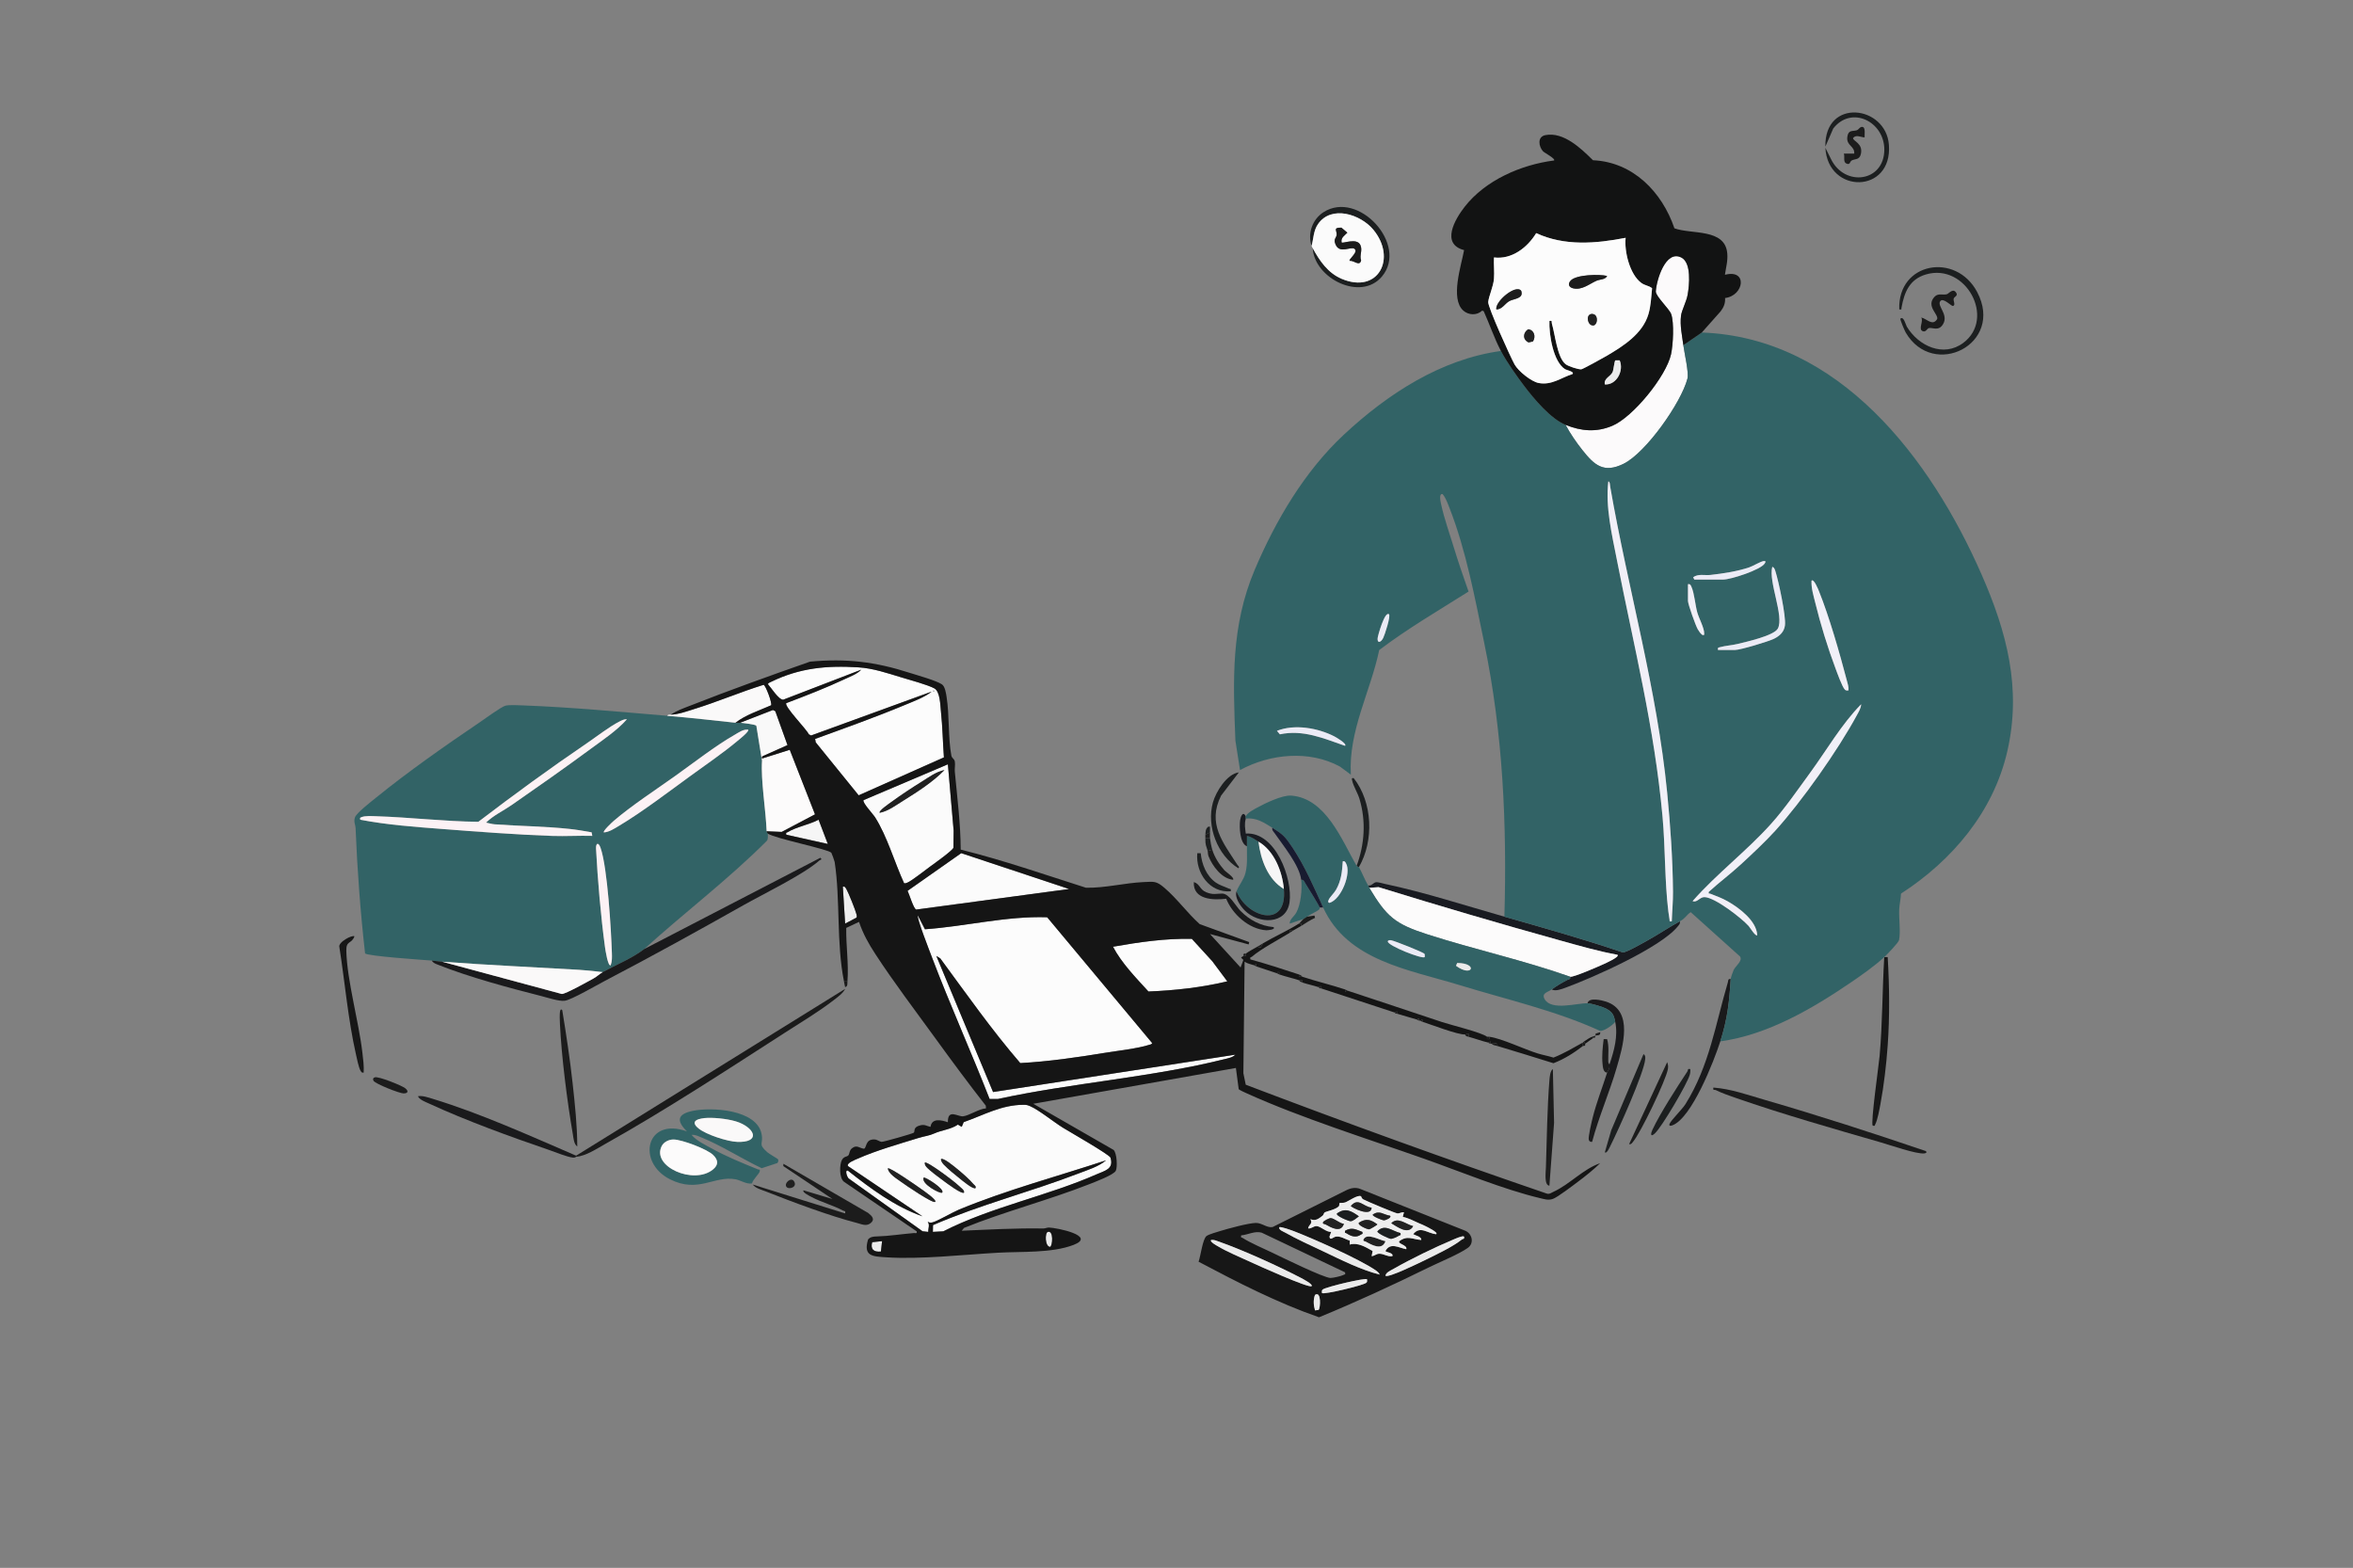 <?xml version="1.0" encoding="UTF-8"?> <svg xmlns="http://www.w3.org/2000/svg" id="_Слой_1" version="1.1" viewBox="0 0 2038 1358"><rect x="0" y="0" width="2038" height="1358" fill="#808080" stroke="none"/><defs><style> .st0 { fill: #326366; } .st1 { fill: #fcfafb; } .st2 { fill: #fcfcfc; } .st3 { fill: #f1f0f8; } .st4, .st5 { fill: #f6f6f6; } .st6 { fill: #1c1f20; } .st7 { fill: #fcfbfb; } .st8 { fill: #1c1c1c; } .st9 { fill: #fbfbfb; } .st10 { fill: #171717; } .st11, .st12 { fill: #f9f9f9; } .st5, .st13, .st12 { display: none; } .st14 { fill: #faf9f9; } .st15 { fill: #121313; } .st16 { fill: #212121; } .st17 { fill: #fcf2f5; } .st18 { fill: #181b30; } .st13 { fill: #fefefe; } .st19 { fill: #ebebf6; } .st20 { fill: #eee; } .st21 { fill: #1b1b1b; } .st22 { fill: #191b21; } .st23 { fill: #1a1a1c; } .st24 { fill: #ebebeb; } .st25 { fill: #151515; } </style></defs><path class="st13" d="M2038,0v1358H0V0h2038ZM1581,127c0,.33-.02.67,0,1,2.21,40.4,58.23,39.96,55.04-2.54-2.57-34.28-55.76-40.89-55.04,1.54ZM1474,288l16.23-18.27c2.74-3.59,4.18-6.97,3.91-11.59,16.53-2.09,19.8-25.27-.13-20.14.89-6.46,2.62-11.82,2.03-18.54-1.9-21.88-30.94-16.24-45.78-21.72-10.67-31.4-35.79-57.41-70.54-58.96-10.17-10.05-25.35-24.79-41.19-21.76-7.2,1.38-5.87,9.87-2.07,14.02,1.22,1.33,11.22,6.51,9.54,7.95-28.55,3.66-59.42,17.08-77.4,40.1-8.5,10.9-20.84,32.21-.52,37.53-2.37,13.2-12.23,42.16-.64,52.42,4.46,3.95,11.82,4.36,16.17.03l1.42.38c5.15,11.35,9.17,23.51,14.97,34.54-52.2,7.17-98.25,37.29-136.01,72.49-33.97,31.66-59.09,74.25-77.16,116.84-20.75,48.9-18.88,95.73-16.81,148.16l4,25.51c26.04-14.11,59.91-17.47,86.52-3.03l9.47,7.02c-2.17-37.95,16.96-71.75,24.57-107.93,24.6-18.64,51.3-34.19,77.36-50.66-4.62-13.1-9.14-26.34-13.19-39.63-3.35-11-7.87-23.71-10.27-34.74-.42-1.93-2.87-10.92,1.02-10.03,2.85,3.44,4.36,7.94,5.96,12.04,14.44,36.89,22.03,78.21,30.08,116.92,16.28,78.26,19.71,157.33,17.46,237.04-33.47-9.54-69.35-21.15-103.17-28.32-2.09-.44-6.39-1.78-8.13-1.5-2.13.35-3.89,3.41-6.7,2.82-3.17-5.4-5.45-11.54-8-16,13.19-22.74,11.92-56.14-4.51-76.99-2.11-.39-1.62.79-1.29,2.29,1.07,4.8,4.68,10.32,6.3,15.71,5.78,19.16,4.42,39.41-2.5,58-12.75-22.2-26.61-58.63-56.63-60.88-7.63-.57-22.37,6.52-29.39,10.36-3.08,1.68-8.52,4.46-9.98,7.52-2.59-5.01-4.5.63-4.91,3.59-.75,5.52-.34,20.06,5.91,22.41-.09,7.83.68,15.56-1.29,23.21-1.6,6.18-5.86,10.66-7.71,15.79s3.2,12.6,7.01,16.49c11.9,12.14,36.2,12.61,38.9-7.08,2.79-20.32-12.13-61.16-37.9-59.43-.62-5.4-1.32-7.67-.01-12.99,9.38-.94,15.63,3.47,23,8-.43,2.24.89,3.08,1.92,4.57,7.17,10.4,21.65,27.94,23.08,40.43.92,8.07-.29,21.17-4.18,28.32-1.92,3.53-5.83,5.78-5.82,9.67l11.99-3.99c-1.04.69-2.98,3.35-4,4-8.99,5.78-21.17,11.2-31,17-1.67.99-3.4,2.02-5,3-3.36,2.06-6.65,3.47-10,6-.18.14-1.19-.29-1.77.23-.49.45-.08,1.57-.23,1.77-.32.42-1.76.8-1.99,1.51l1.91,1.91-2.4,6.57-26.51-28.99,33.48,9.01.51-2-42.91-15.6c-10.83-9.73-19.49-21.98-30.56-31.44-6.99-5.96-8.75-5.38-18.02-4.96-16.61.75-33.25,5.24-49.93,4.9-36-11.45-71.77-23.94-108.48-33.01-.09-22.54-3.01-44.99-5.09-67.41-.27-2.89.49-6.35-.02-8.98-.43-2.22-2.55-2.82-2.97-5.03-2.89-15.04-1.59-34.9-4.14-50.86-.51-3.19-1.3-9.11-4.14-10.95-5.18-3.35-21.22-7.77-27.97-9.94-29.69-9.56-54.75-12.57-86.18-9.65-34.79,12.19-69.56,24.66-103.85,38.15-5.64,2.22-11.69,4.31-16.73,7.77-1.09.05-2.52-.31-3,1-40.22-3.38-84.39-7.52-124.51-8.99-4.04-.15-12.23-.65-15.75.23s-18.76,12.03-23.06,14.94c-29.38,19.87-61.7,42.55-89.16,64.84-3.8,3.09-16.89,13.21-18.08,16.92-1.31,4.06.4,6.14.54,9.57,1.47,36.13,4.14,72.42,8.21,108.28,1.73,2.34,50.8,5.66,57.8,6.21,1.11,2.19,3.64,2.92,5.74,3.76,26.06,10.43,61.54,20.01,89.04,26.96,5.36,1.35,15.51,4.79,20.46,4.07,5.89-.85,27.86-13.66,34.78-17.27,39.98-20.87,80.35-43.19,119.65-65.35,17.46-9.85,52.33-26.73,66.05-38.88.66-.59,2.91-.67.76-2.31l-152.49,79.02c35.05-31.8,73.12-60.49,106.48-94.02.8-1.74.66-4.09.52-5.98,6.81,4.46,52.72,13.48,55.09,16.65.3.4,2.72,7.07,2.85,7.92,4.99,32.76,1.42,70.29,8.06,103.44.33,1.66.5,3.37,1.01,5,2.43-.63,1.84-3.04,1.99-5,1.2-15.38-1.31-30.95-1.04-46.33l11.06-5.21c3.61,10.51,8.17,18.67,14.16,27.86,15.92,24.45,34.79,49.26,52,73,14.25,19.66,28.71,39.2,43.67,58.33l.15,2.34c-6.04.35-14.44,6.21-19.78,6.85-4.53.55-13.45-6.93-13.23,5.16-5.63-1.94-13.95-3.89-15.01,4-3.69-.74-4.8-2.28-8.76-1.35-6.93,1.63-4.29,5.29-5.83,6.45-1.16.87-26.36,8.04-27.81,7.88-2-.22-3.61-1.94-6.1-2.07-8.17-.42-6.67,7.27-9.11,8.03-4.18-.54-6.17-3.7-10.37-.44-2.59,2.01-1.99,4.93-3.25,6.25s-3.83.68-5.54,3.95c-2.13,4.05-2.42,15.55,1.75,18.82l63.03,42.98c.42,2.29-1.01,1.36-2.49,1.48-10.9.89-21.51,2.65-32,2.92-2.97.08-5.42.26-7.58,2.52-4.44,14.65,3.8,14.79,15.58,15.56,29.9,1.95,66.63-2.28,97-3.98,20.21-1.13,46.45.45,65.27-6.73,20.32-7.75-14.09-14.86-21.29-15.08-1.51-.05-3.22.87-4.96.84-23.58-.41-47.03.92-70.54,1.95l1.99-2.45c35.22-14.28,73.06-23.95,108.25-37.79,4.46-1.75,21.6-8.13,23.24-11.76,1.51-3.34.95-15.19-1.94-18.03l-69.54-39.95,175.48-31.03,2.43,18.35c.46.75,6,3.2,7.41,3.84,46.57,21.03,103.92,39.08,152.72,56.28,31.18,10.99,69.27,26.82,100.75,34.25,4,.95,6.93,2.13,11.16.73s17.69-11.81,21.97-15.03c6.59-4.95,13.18-10.2,19.07-15.92-14.68,4.97-26.35,18.31-40.3,24.68-1.91.87-3.61,2.36-5.91,1.65-87.46-29.97-174.4-61.43-260.78-94.32l-2.04-9.96,1.06-96.55c2.44,1.69,5.31,2.05,7.99,3,.25.09.95.64,2,1,5.97,2.05,12.03,3.95,18,6,.43.15,1.09.69,2,1,5.57,1.91,11.85,3.27,17,5,.18.06.6,1.19,3,2,4.48,1.51,9.48,2.49,14,4,.11.04.91,1.41,2,1l64,21c.29,1.08,1.27.76,2,1,5.57,1.81,11.42,3.21,17,5,.11.03.73.59,2,1,.3.1.7-.1,1,0,.16.05.92.65,2,1,7.77,2.48,30.71,11.38,37,11,.47,1.79,1.62,1.62,3,2,5.76,1.57,11.17,3.64,17,5,.11.03.27.68,2,1,.32.06.67-.05,1,0,1.29,1.56,3.27,1.49,5,2,16.21,4.8,32.36,9.9,48.52,14.9,9.26-3.53,17.69-8.87,25.48-14.9l1.73-.28c.47-.34.15-1.63.27-1.72,2.22-1.66,4.7-3.4,7-5,1.3-.9.81,1.5,2-2,1.59-.53,4.36.44,3.99-2.99l-3.84,1.18c-.45.58-.01,1.42-.15,1.82-1.08.36-1.85.56-3,1-3.29,1.25-4.25,2.5-7,4-.37.2-.65.81-1,1-8.35,4.61-16.59,9.56-25.48,13.04-4.38-1.43-9.14-2.23-13.5-3.56-11.46-3.49-31.35-13.1-42.02-14.48-.65-.08-1.34.06-2,0-4.49-3.69-31.31-10.21-38.81-12.69-27.4-9.07-54.78-18.31-82.19-27.31-.11-.03-.89-.64-2-1-12.19-4.01-24.94-7.03-37-11-.18-.06-.58-1.2-3-2-13.88-4.59-27.9-9.14-42-13.01-.62-2.32.56-1.67,1.27-2.28,8.11-6.99,23.29-14.88,32.73-20.71,1.19-.74,2.17-1.48,3-2,2.25-1.4,4.71-2.58,7-4,3.91-2.42,7.79-5.13,11.99-7.02l-.5-2-6.49,1.01c3.07-2.14,8.54-4.52,10.31-5.99.67-.55.76-1.2.69-2.01h3c21.1,46.28,74.24,53.78,118.23,67.27,40.67,12.47,82.78,21.94,121.53,39.57,2.93.75,11.33-4.95,13.24-7.83,2.57,12.43-.94,25.03-5,37-.01-.18-1.01-1.11-1.04-2.42-.13-6.5.89-13.29-1.02-19.54l-2.93-.04c-.9,6.83-1.67,14.6-.99,21.49.23,2.36.54,7.69,3.99,7.51-4.05,12.75-9.3,26.13-12.51,38.99-.85,3.41-4.1,16.97-3.36,19.33.4,1.29,1.52,1.95,2.86,1.68,5.77-21.73,15.03-42.7,21.28-64.23,5.19-17.86,15-49.38-9.29-57.24-3.59-1.16-14.94-3.98-15.97,1.47-8.79-.32-31.07,6.71-37.05-3.45-3.18-5.41,2.51-6.03,6.05-8.55,3.15,1.86,8.69-.32,11.98-1.52,23.23-8.47,82.29-34.65,97.06-52.94,1.2-1.49,2.35-2.25,1.96-4.54,4.94-2.67,5.24-5.11,9.37-7.93l42.7,38.39c2.53,3.77-3.65,7.98-5.47,11.64-.67,1.34-2.52,6.73-2.6,7.91-2.53-.37-2.01,1.37-2.49,2.96-10.78,36.39-15.86,71.9-36.69,105.36-2.82,4.53-12.63,14.04-13.81,17.19-.71,1.88,1.02,1.72,2.27,1.27,16.93-6.03,36.28-55.93,41.71-72.79,41.08-5.67,79.52-28.21,113.31-51.19,9.15-6.22,20.65-14.37,28.69-21.81-1.7,28.44-1.5,57.07-4,85.5-.67,7.59-7.89,58.12-5.99,60.5,2.26.42,1.6-.1,2.23-1.27,2-3.67,3.63-13.04,4.47-17.52,3.06-16.34,5.09-34.13,6.28-50.72,1.8-25.03,1.5-51.45,0-76.49h-2.99c2.39-2.21,12.28-12.44,12.79-14.71,1.54-6.81-.25-19.13.17-26.83.24-4.4,1.38-9,1.55-13.45,44.26-28.63,79.92-70.7,92.01-122.99,12.67-54.81-.4-103.76-22.34-153.69-43.95-100.05-123.02-204.91-242.18-209.32h.02ZM1136,213c.39,1.17.58,1.23,1,2,1.42,26.06,41.6,46.39,59.97,24.47,23.07-27.52-20.37-75.14-50.67-55.67-9.53,6.12-13.95,18.33-10.3,29.2h0ZM1646,276.01c-.54.5,3.71,10.47,4.56,11.93,23.82,40.91,85.67,10.13,61.96-34.96-18.28-34.74-68.95-26-67.51,15.01,2.59.22,1.67.16,1.97-1.5,2.39-13.36,6.85-24.6,21.21-28.81,34.45-10.11,60.61,38.11,32.29,59.29-17.2,12.87-38.84,2.69-48.91-14.04-.92-1.53-2.74-9.51-5.56-6.93h0ZM1664.01,275.01c2.36,3.17-3.12,10.51,1.62,11.94,2.57.77,3.42-2.4,5.06-2.8,3.1-.75,8.52,3.16,12.36-3.59,4.7-8.26-5.41-15.37-2.6-19.6,2.48-3.73,9.62,4.36,11.03,4.04,2.6-.57.17-4.59.64-6.28.5-1.77,3.65-2.38,2.43-4.73-2.67-5.15-6.6.32-8.25.81-3.52,1.05-7.52-1.2-10.75,2.25-7.62,8.13,3.36,14.92,2.32,19.24-4.07,6.59-8.88-.25-13.86-1.29h0ZM1073,669.01c-10.25,1.27-19.86,16.71-22.45,26.04-5.76,20.74,3.93,45.75,21.95,56.97,1.6-.89-.32-2.26-.88-3.12-12.24-19.07-26.24-35.47-14-59.77l15.38-20.11h0ZM1044,723c-.09.98.02,2.01,0,3-.1,6.23.67,6.3,2,11,.36,1.28,0,2.75.78,4.69,3.45,8.58,11.43,19.34,21.22,20.3,1.7-1.51-6.61-7.22-7.39-8.1-4.44-4.98-8.68-11.45-10.6-17.9-.83-2.77-1.68-7.13-2-10-.18-1.59.1-3.36,0-5s.08-3.34,0-5h-1.48c-2.48,1.97-2.26,4.27-2.51,7h-.02ZM1039.98,739h-2.98c-1.52,17.05,10.73,34.58,28.99,32.99.5-2.66-.56-1.74-2-2.44-3.57-1.74-7.64-2.78-10.93-5.11-8.23-5.84-12.09-15.66-13.08-25.44ZM1103,803.01c-11.16-1.01-20.76-6.11-28.53-13.98-4.16-4.21-9.71-15.08-15.94-15.06-5.41.01-7.68,1.3-13.82-1.17-5.66-2.28-5.44-7.26-10.7-8.79-.85,15.26,16.75,15.81,28.04,14.42,5.4,13.46,19.76,26.42,34.71,27.32.99.06,8.53-.55,6.24-2.74h0ZM307,811.01c-1.75-1.55-14.61,5.12-13.02,9.47,4.77,30.56,7.5,62.6,14.32,92.73.79,3.47,2.33,11.39,3.93,14.07.76,1.27,1.02,2.07,2.77,1.72.33-5.82-.47-11.6-1.14-17.35-3.13-27.16-13.29-62.19-13.91-88.12-.22-9.18,4.5-5.6,7.05-12.52h0ZM499,1001c-39.8-17.14-82.73-36.65-124.24-49.26-3.78-1.15-8.96-2.98-12.77-2.23,1.33,3.08,6.64,4.96,9.65,6.35,31.56,14.59,70.76,28.87,103.84,40.16,5.35,1.83,15.54,6.06,20.57,6.61,2.28.25,2.53-.59,2.95-.63,8.71-.83,17.59-6.88,25.3-11.2,51.55-28.87,105.7-64.25,155.62-96.38,13.71-8.82,29.2-18.1,42-28,3.51-2.71,8.12-5.92,10.1-9.9l-233.01,144.49h-.01ZM486.99,875c-1.31-1.59-1.82.11-2,1.49-.35,2.72-.17,7.19-.04,10.06,1.36,28.68,6.28,67.37,11.18,95.82.57,3.29.93,8.77,3.85,10.64-.05-18.17-2.03-36.41-4-54.49-2.32-21.23-5.54-42.46-9-63.51h.01ZM1390.01,997.99c1.64,1.81,4.5-4.95,4.85-5.64,6.47-12.8,29.28-63.36,30.09-75,.13-1.85.27-3.17-1.46-4.35l-27.97,66.01-5.51,18.98ZM1443.98,920l-32.98,70.99c1.87.39,2.42-.93,3.42-2.07,6.45-7.39,28.62-53.5,30.17-62.9.41-2.46.2-3.71-.61-6.02h0ZM1341.99,1027l4.05-54.45-1.05-46.54c-2.33,1.24-2.77,7-2.97,9.51-1.95,24.37-2.26,51.42-3.06,75.94-.13,3.84-1.66,15.19,3.04,15.54h-.01ZM1463.99,926c-2.72-.6-1.7.82-2.47,1.98-8.9,13.52-23.77,36.53-30.36,50.68-1.53,3.29-1.8,6.7,2.13,3.09,6.06-5.57,27.95-42.74,30.23-50.73.48-1.69.64-3.28.47-5.02ZM324.65,933.11c-1.41.44-1.97,1.42-1.18,2.91,1.45,2.74,22.63,11.04,26.07,11.03,3.99-.01,4.44-2.1,1.4-4.5s-23.09-10.44-26.29-9.45h0ZM1668,997.01c-46.01-15.67-92.52-30.71-139.23-44.28-14.6-4.24-29.66-9.63-44.76-10.73-.56,2.9.85,1.59,2.2,2.25,5.39,2.65,11.58,4.78,17.28,6.76,40.4,14.05,84.3,26.58,125.52,38.48,8.05,2.32,30.66,10.21,37.48,9.54,1.41-.14,2.88-.68,1.51-2.02h0ZM673.87,1004.12c-.28-.49-7.58-4.58-9.35-6.15-8.59-7.63-2.98-6.66-4.98-16.03-4.48-21-43.4-23.2-59.81-19.7-13.16,2.81-14.06,8.56-4.74,17.75-35.54-12.82-43.81,26.66-14.87,41.38,24.63,12.53,38.54-3.33,56.92.08,4.57.85,9.21,4.39,14.28,3.6.62-3.31,6.36-8.43,6.7-10.53s-.47-1.22-1.44-1.61c-13.83-5.59-27.53-11.16-40.61-18.39-5.7-3.15-12.92-6.6-16.98-11.51,3.08-.34,5.64,1.05,8.35,2.14,17.42,7.01,35.27,18.6,52.38,26.71l13.24-4.37c1.2-.56,1.42-2.45.89-3.36h.02ZM652,1026.01c2.46,3.23,7.7,4.51,11.48,6.01,22.85,9.07,55.3,21.21,78.76,27.24,4.04,1.04,7.97,3.13,11.74.22,4.32-3.34,1.21-6.35-2.05-8.91l-73.42-42.58-.03,2.03,42.52,28.48-24.99-7.5c-1.66,1.53,5.43,4.98,6.78,5.71,8.43,4.55,19.04,7.34,27.26,11.78,1.4.76,2.46-.08,1.95,2.5l-79.99-24.99h-.01ZM681.1,1027.9c1.93,2.87,10.17.41,6.46-4.96-2.43-3.51-8.59,1.78-6.46,4.96ZM1038.13,1092.84c33.74,17.87,68.19,35.56,104.3,48.13,32.11-13.19,63.77-27.79,94.92-43.12,9.12-4.49,26.55-11.63,33.99-17.01,5.63-4.07,3.79-11.98-1.97-14.73l-90.83-36.16c-4.4-1.9-8.81-.92-12.9,1.19l-63.4,31.67c-4.79.93-9.32-3.64-14.46-3.56-6.43.1-24.2,4.92-31,7.03-2.96.92-9.47,2.7-11.73,4.27-3.33,2.31-5.2,17.65-6.92,22.29h0Z"></path><path class="st10" d="M1038.13,1092.84c1.72-4.64,3.59-19.98,6.92-22.29,2.26-1.57,8.77-3.35,11.73-4.27,6.8-2.11,24.57-6.94,31-7.03,5.14-.08,9.67,4.49,14.46,3.56l63.4-31.67c4.09-2.11,8.5-3.09,12.9-1.19l90.83,36.16c5.76,2.74,7.6,10.66,1.97,14.73-7.44,5.38-24.87,12.52-33.99,17.01-31.15,15.32-62.81,29.93-94.92,43.12-36.12-12.57-70.57-30.27-104.3-48.13h0ZM1178.8,1036.17c-2.67-1.61-10.87,4.33-13.78,5.36-1.52.54-4.45.19-4.92.62-.35.32.31,1.97-.73,2.92-3.12,2.83-10.06,3.95-12.15,5.16-.52.3-.79,2.07-1.69,2.76-3.41,2.62-6.13,4.95-10.53,3.01,2.26,4.33-1.4,4.36-2,7.99,2.77.46,4.72-2.16,7.41-1.99,3.63.23,8.29,5.35,12.58,5.01l-1.49,4.03c.23,3.93,3.36.51,5.23.13,4.25-.87,8.31,2.24,12.31,3.35l-.05,3.48c7.12-2.08,13.92,2.23,19.88,5.58l-.87,4.42c2.5-.1,3.75-1.95,6.51-2.06,3.87-.16,7.39,2.85,11.48,2.06,1.08-3.15-6.01-3.22-6.01-4.5,4.24-7.73,11.62-2.65,18-1.49,1.28-3.61-7.93-4.69-5.99-6.98,7.12-5.27,11.39-1.51,18.99-1.02.38-2.91-5.14-3.83-6.99-5.01,6.06-7.68,12.48-.55,19.99,0,1.8-1.62-7.71-6.12-8.76-6.68-2.91-1.56-3.47-1.55-6.23-2.8-4.44-2.02-9.25-4.54-14.01-5.52l1-3.98c-1.93-.25-3.64,1.03-5.52,1.03-1.61,0-26.86-10.63-29.81-12.24-1.38-.75-1.51-2.4-1.87-2.62l.02-.02ZM1195,1103.99c-.63-1.6-2.28-2.88-3.67-3.82-14.08-9.63-53.52-27.14-70.35-33.65-1.96-.76-11.83-4.41-12.98-3.51-.56,2.32,3.31,3.57,4.98,4.52,10.45,5.94,21.93,11.02,32.8,16.19,15.7,7.47,32.48,15.98,49.21,20.28h.01ZM1165,1102.02l-72.19-34.34c-5.83-1.76-11.94,1.86-17.81,2.33-.5,2.34.32,1.6,1.29,2.23,6.56,4.26,17.92,9.03,25.35,12.62,7.93,3.82,45.1,22.05,50.74,22.05,2.19,0,9.43-1.6,11.34-2.67,1.12-.63,1.71.07,1.28-2.22ZM1268,1071.01c-1.23-.97-7.97,2.11-9.67,2.82-15.36,6.43-36.59,16.73-51,25-2.32,1.33-7.18,3.33-7.32,6.17,2.41,2.05,29.52-11.27,34.02-13.47,9.21-4.48,24.55-11.75,32.1-17.93,1.04-.85,2.5-.02,1.87-2.6h0ZM1136,1113.99c1.7-1.48-8.35-6.67-9.32-7.17-19.21-10.03-50.4-24.18-70.7-31.3-2.29-.8-4.44-1.85-6.98-1.51-1.58,1.38,4.62,4.74,5.33,5.16,8.48,5.12,19.82,9.76,28.99,14.01,5.94,2.75,50.39,22.8,52.67,20.82h0ZM1184,1108.01c-1.39-1.41-35.55,6.64-38.38,8.92-1.15.93-.53,1.89-.62,3.07,1.47,1.5,35.53-6.63,38.38-8.92,1.15-.92.53-1.89.62-3.07ZM1139.02,1135l3.04-.44c1.56-1.15,2.63-16.85-3.12-12.97-1.56,4.32-1.28,9.04.08,13.41h0Z"></path><path class="st12" d="M1581,127l6.81-15.69c15.83-20.26,44.24-5.94,44.25,18.2.02,28.17-34.35,32.74-46.24,8.18l-4.82-9.68c-.02-.33,0-.67,0-1h0ZM1614.99,119c-.15-2.14.87-8.28-1.52-8.99s-3.45,2.21-5.19,2.78c-3.67,1.2-7.42-.67-8.26,5.81-1.01,7.75,6.48,7.69,5.98,14.41h-9c1.01,2.57-.76,7.12,1.98,8.53,3.53,1.82,3.11-1.59,4.78-2.52,2.93-1.62,6.79-.24,8.02-5.73,2.08-9.26-7.33-11.21-6.78-13.77,2.69-3.27,6.69-.56,9.99-.52Z"></path><path class="st6" d="M1646,276.01c2.81-2.57,4.64,5.4,5.56,6.93,10.07,16.72,31.71,26.9,48.91,14.04,28.31-21.18,2.16-69.4-32.29-59.29-14.36,4.21-18.82,15.46-21.21,28.81-.3,1.66.62,1.72-1.97,1.5-1.44-41.02,49.24-49.75,67.51-15.01,23.72,45.08-38.14,75.87-61.96,34.96-.85-1.46-5.1-11.43-4.56-11.93h0Z"></path><path class="st6" d="M1137,215c5.85,10.75,13.06,21.43,25.01,26.49,31.74,13.44,47.92-17.74,27.5-42.5-11.06-13.41-36.36-21.62-47.95-4.92-4.01,5.79-3.78,12.49-5.57,18.93-3.65-10.87.78-23.08,10.3-29.2,30.3-19.47,73.74,28.15,50.67,55.67-18.38,21.91-58.56,1.58-59.97-24.47h0Z"></path><path class="st6" d="M1581,128l4.82,9.68c11.89,24.55,46.26,19.98,46.24-8.18-.02-24.14-28.43-38.45-44.25-18.2l-6.81,15.69c-.72-42.44,52.47-35.83,55.04-1.54,3.19,42.5-52.83,42.94-55.04,2.54h0Z"></path><path class="st21" d="M1664.01,275.01c4.99,1.04,9.79,7.88,13.86,1.29,1.05-4.32-9.93-11.12-2.32-19.24,3.23-3.45,7.24-1.2,10.75-2.25,1.66-.49,5.58-5.97,8.25-.81,1.22,2.35-1.94,2.95-2.43,4.73s1.95,5.71-.64,6.28c-1.41.31-8.55-7.77-11.03-4.04-2.81,4.23,7.3,11.34,2.6,19.6-3.84,6.75-9.26,2.84-12.36,3.59-1.65.4-2.5,3.57-5.06,2.8-4.75-1.43.74-8.77-1.62-11.94h0Z"></path><path class="st6" d="M1044,723c.26-2.72.03-5.03,2.51-6.99h1.48c.09,1.65-.1,3.34,0,4.99l-4,2h.01Z"></path><path class="st5" d="M1165,1102.02c.43,2.28-.15,1.59-1.28,2.22-1.91,1.07-9.16,2.67-11.34,2.67-5.63,0-42.81-18.22-50.74-22.05-7.44-3.59-18.79-8.36-25.35-12.62-.97-.63-1.79.11-1.29-2.23,5.87-.47,11.98-4.09,17.81-2.33l72.19,34.34Z"></path><path class="st24" d="M1136,1113.99c-2.28,1.99-46.73-18.07-52.67-20.82-9.17-4.25-20.51-8.89-28.99-14.01-.71-.43-6.9-3.79-5.33-5.16,2.53-.33,4.69.71,6.98,1.51,20.3,7.12,51.49,21.27,70.7,31.3.96.5,11.01,5.69,9.32,7.17h0Z"></path><path class="st24" d="M1195,1103.99c-16.74-4.3-33.51-12.8-49.21-20.28-10.87-5.17-22.35-10.26-32.8-16.19-1.67-.95-5.53-2.2-4.98-4.52,1.15-.9,11.02,2.76,12.98,3.51,16.83,6.51,56.27,24.02,70.35,33.65,1.39.95,3.03,2.23,3.67,3.82h-.01Z"></path><path class="st24" d="M1268,1071.01c.63,2.58-.83,1.75-1.87,2.6-7.55,6.18-22.89,13.44-32.1,17.93-4.51,2.19-31.62,15.51-34.02,13.47.14-2.84,5-4.83,7.32-6.17,14.41-8.27,35.64-18.58,51-25,1.7-.71,8.44-3.79,9.67-2.82h0Z"></path><path class="st24" d="M1184,1108.01c-.1,1.18.52,2.14-.62,3.07-2.85,2.3-36.92,10.42-38.38,8.92.1-1.18-.52-2.14.62-3.07,2.83-2.28,36.99-10.33,38.38-8.92Z"></path><path class="st24" d="M1139.02,1135c-1.36-4.37-1.64-9.09-.08-13.41,5.75-3.88,4.68,11.82,3.12,12.97l-3.04.44h0Z"></path><path class="st8" d="M1614.99,119c-3.3-.04-7.3-2.75-9.99.52-.55,2.56,8.86,4.51,6.78,13.77-1.24,5.49-5.1,4.1-8.02,5.73-1.67.93-1.25,4.34-4.78,2.52-2.73-1.41-.97-5.97-1.98-8.52h9c.5-6.72-6.99-6.67-5.98-14.42.84-6.47,4.59-4.61,8.26-5.81,1.74-.57,2.8-3.49,5.19-2.78s1.36,6.86,1.52,8.99Z"></path><path class="st16" d="M1200,1075.01c-2.86,8.39-11.57,3.5-17.03.47-.79-.44-2.77-.22-1.97-1.97,2.86-6.27,14.48,1.01,18.99,1.5h.01Z"></path><g><path class="st9" d="M1137,215c-.42-.77-.61-.83-1-2,1.79-6.44,1.55-13.15,5.57-18.93,11.58-16.7,36.89-8.49,47.95,4.92,20.42,24.76,4.24,55.93-27.5,42.5-11.95-5.06-19.16-15.74-25.01-26.49h0ZM1161.81,197.17c-7.57-.14-3.72,2.63-4.09,6.2-.3,2.9-3.03,3.53-.95,8.37,3.64,8.48,13.02,1.5,16.28,3.71,4.07,2.75-5.47,9.28-4.04,10.54,3.49-.79,8.5,5.18,9.92-.41-1.68-4.55,1.51-8.63-.66-13.35-3.01-6.54-15.08-1.07-16.25-2.24-.83-4.19,2.53-5.84,4.98-8.5l-5.17-4.33h-.02Z"></path><path class="st21" d="M1668,997.01c1.37,1.35-.1,1.88-1.51,2.02-6.82.67-29.43-7.22-37.48-9.54-41.22-11.9-85.12-24.43-125.52-38.48-5.7-1.98-11.89-4.12-17.28-6.76-1.34-.66-2.76.65-2.2-2.25,15.1,1.1,30.17,6.49,44.76,10.73,46.72,13.57,93.22,28.61,139.23,44.28Z"></path><path class="st8" d="M1048,721c.1,1.64-.18,3.41,0,5h-4c.02-.99-.09-2.02,0-3l4-2Z"></path><path class="st20" d="M1178.8,1036.17c.36.22.49,1.87,1.87,2.62,2.95,1.62,28.2,12.25,29.81,12.24,1.87,0,3.59-1.29,5.52-1.03l-1,3.98c4.76.99,9.57,3.51,14.01,5.52,2.76,1.25,3.33,1.24,6.23,2.8,1.05.57,10.56,5.07,8.76,6.68-7.51-.56-13.92-7.69-19.99,0,1.85,1.18,7.37,2.1,6.99,5.01-7.6-.48-11.86-4.24-18.99,1.02-1.94,2.29,7.27,3.37,5.99,6.98-6.38-1.16-13.77-6.23-18,1.49,0,1.29,7.08,1.36,6.01,4.5-4.1.79-7.61-2.23-11.48-2.06-2.76.12-4,1.96-6.51,2.06l.87-4.42c-5.96-3.36-12.76-7.67-19.88-5.58l.05-3.48c-3.99-1.11-8.06-4.21-12.31-3.35-1.87.38-5,3.8-5.23-.13l1.49-4.03c-4.3.35-8.96-4.77-12.58-5.01-2.7-.17-4.64,2.45-7.41,1.99.6-3.63,4.26-3.66,2-7.99,4.39,1.94,7.12-.39,10.53-3.01.9-.69,1.17-2.46,1.69-2.76,2.09-1.21,9.03-2.33,12.15-5.16,1.04-.95.38-2.6.73-2.92.47-.43,3.4-.08,4.92-.62,2.91-1.03,11.11-6.97,13.78-5.36l-.02.02ZM1188,1046.01c-7.52-.89-11.38-9.09-17.98-1.51-.04,1.07,17.73,10.26,17.98,1.51ZM1158.01,1051.02c-1.49,2.07,10.12,6.67,11.67,6.74,2.25.1,5.49-2.93,7.3-4.25-6.64-4.68-11.62-7.7-18.97-2.48h0ZM1204,1053.01c-5.89-.85-9.15-5.13-15-1-.89,1.31,8.08,4.94,9.61,4.98,1.44.04,7.06-2.34,5.38-3.98h.01ZM1164,1060.01c-3.53-.15-8.46-4.94-11.5-4.94-1.34,0-5.97,2.33-6.49,3.44-.82,1.73,1.19,1.54,1.97,1.97,5.35,2.96,13.42,7.63,16.02-.47ZM1177,1059.01c-1.61,2.11,7.14,5.75,8.68,5.77,1.02.02,7.29-3.85,7.29-4.29-6.02-4.38-9.6-5.34-15.98-1.49h0ZM1224,1062.01c-6.25-1.4-13.24-8.58-18.98-2.51,5.4,3.18,14.72,10.35,18.98,2.51ZM1213,1068.02c-7.15-1.61-13.66-8.36-19.99-1.5-.4,1.66,10.05,6.38,11.57,6.48,1.72.11,5.66-1.78,7.13-2.75.94-.62,1.81.12,1.29-2.22h0ZM1180,1067.02c-5.76-2.14-9.03-4.37-14.99-1-.52,2.34.35,1.6,1.29,2.22,3.95,2.61,8.28,4.13,12.46,1.06.91-.67,1.78-.03,1.24-2.28ZM1200,1075.01c-4.51-.49-16.13-7.77-18.99-1.5-.8,1.75,1.17,1.53,1.97,1.97,5.45,3.03,14.16,7.92,17.03-.47h-.01Z"></path><path class="st21" d="M1161.81,197.17l5.17,4.33c-2.44,2.65-5.8,4.3-4.98,8.5,1.17,1.17,13.24-4.3,16.25,2.24,2.17,4.72-1.01,8.8.66,13.35-1.43,5.59-6.43-.38-9.92.41-1.42-1.26,8.12-7.79,4.04-10.54-3.26-2.21-12.65,4.77-16.28-3.71-2.07-4.83.65-5.47.95-8.37.38-3.57-3.48-6.34,4.09-6.2h.02Z"></path><g><path class="st0" d="M673.87,1004.12c.52.91.3,2.8-.89,3.36l-13.24,4.37c-17.12-8.11-34.97-19.7-52.38-26.71-2.71-1.09-5.27-2.48-8.35-2.14,4.05,4.91,11.28,8.36,16.98,11.51,13.09,7.23,26.78,12.8,40.61,18.39.96.39,1.78-.55,1.44,1.61s-6.07,7.22-6.7,10.53c-5.07.79-9.71-2.75-14.28-3.6-18.39-3.41-32.29,12.45-56.92-.08-28.94-14.72-20.67-54.21,14.87-41.38-9.32-9.19-8.42-14.94,4.74-17.75,16.41-3.5,55.34-1.3,59.81,19.7,2,9.37-3.61,8.4,4.98,16.03,1.77,1.57,9.07,5.67,9.35,6.15h-.02ZM612.83,968.25c-6.99.25-16.34,2.27-7.76,9.18,6.68,5.38,24.86,11.29,33.39,11.61,19.65.74,16.27-10.91,1.77-16.77-7.04-2.84-19.83-4.3-27.4-4.02h0ZM617.65,1000.35c-5.24-5.09-26.88-13.27-34.2-13.38-3.98-.06-8.5,2.08-10.32,5.66-9.07,17.79,27.66,33.94,44.36,20.36,5.01-4.08,4.71-8.23.16-12.64h0Z"></path><path class="st8" d="M652,1026.01l79.99,24.99c.51-2.58-.55-1.75-1.95-2.5-8.22-4.44-18.83-7.23-27.26-11.78-1.35-.73-8.44-4.18-6.78-5.71l24.99,7.5-42.52-28.48.03-2.03,73.42,42.58c3.26,2.56,6.37,5.57,2.05,8.91-3.77,2.92-7.7.82-11.74-.22-23.46-6.03-55.91-18.17-78.76-27.24-3.78-1.5-9.02-2.77-11.48-6.01h.01Z"></path><path class="st16" d="M681.1,1027.9c-2.13-3.18,4.03-8.47,6.46-4.96,3.71,5.37-4.53,7.83-6.46,4.96Z"></path><g><path class="st24" d="M764,1075.01l-1,9c-6.09.67-9.29-1.87-7.57-8.07l8.57-.92h0Z"></path><path class="st24" d="M907.51,1067.01c5.31-1.68,4.09,12.54,1.98,12.99-4.47-.27-4.57-12.17-1.98-12.99Z"></path></g><path class="st7" d="M617.65,1000.35c4.54,4.41,4.85,8.57-.16,12.64-16.71,13.58-53.43-2.58-44.36-20.36,1.83-3.58,6.34-5.72,10.32-5.66,7.32.11,28.96,8.29,34.2,13.38h0Z"></path><path class="st14" d="M612.83,968.25c7.57-.28,20.36,1.18,27.4,4.02,14.5,5.86,17.88,17.51-1.77,16.77-8.53-.32-26.71-6.24-33.39-11.61-8.58-6.91.77-8.92,7.76-9.18h0Z"></path><g><path class="st9" d="M808,1067l.12-5.9c40.88-17.7,84.31-28.7,125.84-44.66,7.91-3.04,17.74-6.01,24.05-11.44-42.16,13.92-86.72,25.8-127.68,42.81-5.36,2.23-19.04,10.28-23.07,11.02-1.31.24-2.78.18-3.77-.82,2.06,3.24.42,5.4.51,8.98l-4.95-.54-63.57-45.43c-1.63-.58-4.2-8.22-.99-7.02,19.57,15.47,40.82,31.21,64.5,39.5l-64.5-43.49c-1.7-2.59,6.5-5.61,8.54-6.51,15.79-6.99,35.56-12.63,52.22-17.78,5.88-1.82,9.25-1.88,14-4.03,6.29-2.85,14.3-3.4,20.41-7.62l3.34,1.91,1.69-4.07c17.53-6.12,32.59-14.97,51.81-15.01,2.56,0,3.57.25,5.85,1.24,7.47,3.24,20.43,13.79,28.35,18.65,5.3,3.26,40.32,23.29,41.12,25.88,3.06,9.99-4.89,11.29-12.13,14.49-42.12,18.63-91.03,28.12-132.65,49.35l-9.03.47v.02ZM845,1028.99c.43-1.88-1.07-2.37-1.99-3.5-3.28-3.99-10.37-10.14-14.53-13.47-1.89-1.51-11.62-9.73-13.47-8.02-.11,1.58,1.34,3.55,2.35,4.64,3.35,3.62,10.13,9.13,14.17,12.33,1.91,1.51,11.6,9.72,13.47,8.02h0ZM835,1032.99c.26-2.05-1.7-3.26-2.98-4.51-4.43-4.33-13.81-11.2-19.1-14.9-1.48-1.03-10.92-7.62-11.91-6.58-.18,1.39.46,2.67,1.32,3.68,2.79,3.24,11.87,9.9,15.76,12.73,2.28,1.66,15.04,11.27,16.91,9.58h0ZM810,1040.99c1.72-1.59-10.3-9.79-11.68-10.81-2.79-2.04-27.95-19.62-29.31-18.18.38,4.67,7.87,9,11.68,11.81,3.21,2.36,27.4,18.94,29.31,17.18ZM815.99,1032.99c2.89-2.84-15-14.06-15.99-12.99-2.49,5.4,14.59,14.37,15.99,12.99Z"></path><path class="st16" d="M810,1040.99c-1.91,1.76-26.1-14.82-29.31-17.18-3.81-2.81-11.29-7.14-11.68-11.81,1.36-1.44,26.52,16.14,29.31,18.18,1.39,1.02,13.4,9.22,11.68,10.81h0Z"></path><path class="st16" d="M835,1032.99c-1.87,1.68-14.63-7.92-16.91-9.58-3.88-2.83-12.97-9.49-15.76-12.73-.87-1.01-1.5-2.29-1.32-3.68.99-1.04,10.43,5.55,11.91,6.58,5.29,3.7,14.67,10.57,19.1,14.9,1.28,1.25,3.24,2.46,2.98,4.51h0Z"></path><path class="st16" d="M845,1028.99c-1.87,1.7-11.56-6.51-13.47-8.02-4.04-3.2-10.82-8.71-14.17-12.33-1.01-1.09-2.46-3.06-2.35-4.64,1.85-1.71,11.58,6.51,13.47,8.02,4.15,3.33,11.25,9.48,14.53,13.47.93,1.13,2.43,1.61,1.99,3.5h0Z"></path><path class="st16" d="M815.99,1032.99c-1.4,1.38-18.48-7.59-15.99-12.99.99-1.07,18.88,10.15,15.99,12.99Z"></path></g></g><g><g><g><path class="st0" d="M578,620c19.28,1.62,39.49,3.88,59,6,1.31.14,2.7-.15,4,0,2.52.28,13.18,1.31,14.09,2.63l4.91,30.37c-1.13,16.9,3.29,42.55,4,61,.04.92.98,1.78,1,2,.14,1.89.28,4.24-.52,5.98-33.37,33.53-71.44,62.22-106.48,94.02-10.84,8.3-24.01,13.47-36,20-6.72-.79-13.76-1.59-20.51-1.99-39.48-2.34-79.03-4.08-118.49-7.01-3.14-.23-6.03-.77-9-1-7-.55-56.07-3.87-57.8-6.21-4.07-35.86-6.74-72.15-8.21-108.28-.14-3.43-1.85-5.51-.54-9.57,1.19-3.7,14.28-13.83,18.08-16.92,27.46-22.3,59.77-44.97,89.16-64.84,4.3-2.91,19.48-14.03,23.06-14.94s11.7-.38,15.75-.23c40.12,1.47,84.29,5.61,124.51,8.99h-.01ZM543,623.01c-2.43-.2-4.46.92-6.52,1.97-8.51,4.3-19.91,13.16-28.2,18.8-31.94,21.72-63.29,44.59-93.97,68.03-29.59-.32-59.23-3.91-88.76-4.84-3.42-.11-9.36-.47-12.3.78-1.42.61-1.51.25-1.24,2.24,23.15,4.47,46.95,6.2,70.51,8,31.24,2.39,64.68,4.98,95.95,6.05,11.48.39,23.07-.37,34.55-.05l-.59-3.08c-6.23-1.1-12.63-2.23-18.92-2.91-21.54-2.31-43.43-2.43-64.98-4.02-2.45-.18-5.1-1.01-7.51-1.48,6.26-6.21,14.68-10.05,21.93-15.07,23.09-16,46.37-32.35,68.98-49.02,10.61-7.82,22.4-15.63,31.09-25.4h-.02ZM648,632.01c-4.3-.57-8.24,2.48-11.92,4.57-16.52,9.43-35.56,24.31-51.41,35.59s-38.1,25.91-53.15,38.85c-1.12.96-9.7,8.89-8.52,9.97,4.48-.26,9.07-3.27,12.92-5.57,20.25-12.09,43.05-29.53,62.41-43.59,13-9.45,27.95-19.66,40.14-29.86,1.15-.96,11-8.68,9.52-9.97h.01ZM528.99,836c1.22-3.49,1.12-6.85,1-10.49-.66-20.13-3.81-73.95-9.82-91.17-1.82-5.22-4.18-4.21-3.91.85,1.4,26.72,4.16,58.84,7.77,85.3.21,1.56,2.51,17.32,4.98,15.51h-.02Z"></path><path class="st17" d="M543,623.01c-8.68,9.77-20.48,17.58-31.09,25.4-22.61,16.67-45.89,33.02-68.98,49.02-7.25,5.02-15.67,8.87-21.93,15.07,2.4.47,5.06,1.3,7.51,1.48,21.55,1.59,43.44,1.71,64.98,4.02,6.29.67,12.69,1.8,18.92,2.91l.59,3.08c-11.48-.33-23.06.44-34.55.05-31.27-1.08-64.71-3.66-95.95-6.05-23.55-1.8-47.36-3.53-70.51-8-.27-1.99-.18-1.64,1.24-2.24,2.95-1.26,8.88-.89,12.3-.78,29.52.93,59.17,4.52,88.76,4.84,30.68-23.44,62.03-46.31,93.97-68.03,8.29-5.64,19.69-14.5,28.2-18.8,2.07-1.04,4.09-2.16,6.52-1.97h.02Z"></path><path class="st17" d="M648,632.01c1.48,1.29-8.37,9-9.52,9.97-12.19,10.19-27.14,20.41-40.14,29.86-19.35,14.07-42.16,31.51-62.41,43.59-3.85,2.3-8.44,5.31-12.92,5.57-1.18-1.08,7.4-9.01,8.52-9.97,15.05-12.95,36.57-27.05,53.15-38.85s34.89-26.17,51.41-35.59c3.67-2.1,7.62-5.14,11.92-4.57h-.01Z"></path><path class="st17" d="M528.99,836c-2.47,1.81-4.76-13.95-4.98-15.51-3.61-26.46-6.36-58.57-7.77-85.3-.27-5.06,2.09-6.07,3.91-.85,6.02,17.21,9.17,71.04,9.82,91.17.12,3.64.22,7.01-1,10.49h.02Z"></path></g><g><path class="st23" d="M558,822l152.49-79.02c2.15,1.64-.1,1.72-.76,2.31-13.72,12.15-48.59,29.04-66.05,38.88-39.3,22.16-79.67,44.48-119.65,65.35-6.92,3.61-28.89,16.41-34.78,17.27-4.95.72-15.09-2.72-20.46-4.07-27.5-6.95-62.98-16.53-89.04-26.96-2.1-.84-4.64-1.57-5.74-3.76,2.97.23,5.86.77,9,1l103.62,27.95c3.12.09,22.96-11.03,27.4-13.42,2.78-1.5,5.85-4.36,7.98-5.52,11.99-6.53,25.16-11.7,36-20h0Z"></path><path class="st21" d="M499,1001l233.01-144.49c-1.98,3.98-6.59,7.19-10.1,9.9-12.8,9.9-28.29,19.18-42,28-49.91,32.13-104.06,67.51-155.62,96.38-7.71,4.32-16.59,10.37-25.3,11.2v-1h0Z"></path><path class="st23" d="M499,1001v1c-.42.04-.67.88-2.95.63-5.02-.55-15.21-4.78-20.57-6.61-33.08-11.29-72.28-25.57-103.84-40.16-3.01-1.39-8.32-3.27-9.65-6.35,3.81-.75,9,1.08,12.77,2.23,41.5,12.62,84.44,32.12,124.24,49.26h0Z"></path><path class="st10" d="M307,811.01c-2.55,6.92-7.27,3.33-7.05,12.52.63,25.93,10.78,60.96,13.91,88.12.66,5.76,1.47,11.53,1.14,17.35-1.75.36-2.01-.44-2.77-1.72-1.6-2.68-3.14-10.6-3.93-14.07-6.82-30.13-9.55-62.17-14.32-92.73-1.59-4.35,11.27-11.02,13.02-9.47h0Z"></path><path class="st8" d="M486.99,875c3.45,21.05,6.68,42.28,9,63.51,1.97,18.08,3.95,36.32,4,54.49-2.93-1.87-3.29-7.35-3.85-10.64-4.9-28.45-9.82-67.14-11.18-95.82-.14-2.87-.31-7.34.04-10.06.17-1.37.69-3.08,2-1.49h-.01Z"></path><path class="st8" d="M324.65,933.11c3.2-.99,23.22,7.03,26.29,9.45s2.59,4.49-1.4,4.5c-3.44.01-24.62-8.29-26.07-11.03-.79-1.5-.22-2.48,1.18-2.91h0Z"></path><path class="st21" d="M734,850c-.15,1.96.44,4.36-1.99,5-.51-1.63-.68-3.33-1.01-5h3Z"></path><path class="st14" d="M522,842c-2.13,1.16-5.2,4.03-7.98,5.52-4.45,2.4-24.28,13.51-27.4,13.42l-103.62-27.95c39.46,2.93,79.01,4.67,118.49,7.01,6.75.4,13.79,1.2,20.51,1.99h0Z"></path></g></g><g><path class="st14" d="M581,619c6.92-.32,13.1-2.68,19.77-4.73,20.42-6.28,40.21-14.81,60.63-21.14,1.73.4,7.6,15.95,6.48,17.74-10.29,4.57-21.96,8.24-30.87,15.13-19.51-2.12-39.72-4.38-59-6,.48-1.31,1.91-.95,3-1h-.01Z"></path><path class="st7" d="M664,720c-.71-18.45-5.13-44.1-4-61,.04-.66-.08-1.35,0-2l24.02-7.58,21.88,55.91-28.85,15.21-13.05-.54h0Z"></path><path class="st11" d="M641,626l28.48-11.06,2.04,1.05,10.56,29.37-21.46,9.56c-1.06.44-.53,1.33-.62,2.08-.08.65.04,1.34,0,2l-4.91-30.37c-.91-1.32-11.57-2.35-14.09-2.63h0Z"></path><path class="st2" d="M801.11,804.88c35.23-2.46,70.4-11.57,105.9-10.39l90.97,109.02c-.66,1.14-1.48,1.12-2.52,1.45-10.03,3.23-27.12,5.09-38.1,6.9-24.33,4-49.09,7.59-73.65,8.93-24.77-28.72-46.79-60.08-69.3-90.69l-3.4-2.09,49.13,117.86,209.87-32.37c-2.36,2.42-6.01,3.03-9.17,3.83-63.2,15.83-132.49,20.62-196.45,34.55h-7.24c-16.06-41.08-34.23-81.36-49.9-122.6-1.77-4.65-13.49-34.55-12.22-36.27l6.1,11.88h-.02Z"></path><path class="st2" d="M706,640.01c25.96-9.44,52.41-18.86,77.99-29.52,7.62-3.18,16.59-6.4,23.01-11.48l-104.5,38.04-1.98-1.06c-1.87-4.36-21.51-24.14-19.51-26.97,17.02-6.45,34.19-13.11,50.67-20.83,4.8-2.25,10.62-4.35,14.32-8.17l-67.59,26.01c-3.9.24-10.61-10.5-13.37-13.53.71-1.09,1.86-1.46,2.96-2,24.74-12.02,48.2-14.21,75.49-12.48,12.87.81,25.02,5,37.28,8.72,7.15,2.17,22.66,6.34,28.5,9.5,5.04,2.73,5.12,14.48,5.73,20.27,1.38,13.06,1.61,26.41,2.55,39.5l-73.84,32.86-37.19-45.89-.52-2.97h0ZM808.5,598v1c.65-.33.65-.67,0-1Z"></path><path class="st9" d="M820.99,662l4.99,57.51-.2,14.78c-.7,2.39-17.15,14.11-20.48,16.52-4.11,2.99-15.7,12.15-19.35,13.66-.97.4-1.84.82-2.91.48-8.33-18.13-14.58-40.5-25.23-57.27-1.57-2.48-11.35-12.87-9.82-14.67l73-31.01h0ZM818,667.01c-7.07,1.35-13.48,6.22-19.52,9.97-8.56,5.3-18.28,11.69-26.37,17.63-1.25.92-11.65,7.95-10.1,9.39,7.27-1.45,13.9-6.49,20.13-10.36,12.21-7.59,25.97-16.39,35.87-26.62h-.01Z"></path><path class="st9" d="M926,770.01l-132.41,17.82c-2.28-.52-6.1-13.54-7.5-16.22l46.46-32.64,93.46,31.05h-.01Z"></path><path class="st2" d="M1063,849.99c-22.23,5.34-45.44,7.89-68.29,8.8-10.83-11.85-23.28-24.61-30.7-38.78,22.46-3.98,45.41-7.33,68.29-6.8l17.68,19.32,13.02,17.46h0Z"></path><path class="st4" d="M708.99,710l8.01,20.99-36-8c-.47-2.3.25-1.6,1.28-2.24,6.97-4.38,19.1-6.65,26.71-10.75h0Z"></path><path class="st20" d="M741.81,794.81l-9.81,5.18-2-31.99c1.99-.39,2.38.93,3.19,2.3,1.67,2.82,7.87,18.29,8.59,21.47.23,1,.6,2.06.03,3.04h0Z"></path><path class="st25" d="M581,619c5.04-3.46,11.09-5.55,16.73-7.77,34.3-13.48,69.07-25.95,103.85-38.15,31.43-2.92,56.49.09,86.18,9.65,6.75,2.17,22.8,6.6,27.97,9.94,2.84,1.84,3.63,7.75,4.14,10.95,2.55,15.96,1.25,35.82,4.14,50.86.42,2.21,2.54,2.81,2.97,5.03.51,2.63-.24,6.09.02,8.98,2.09,22.42,5,44.87,5.09,67.41,36.71,9.07,72.48,21.56,108.48,33.01,16.68.33,33.32-4.15,49.93-4.9,9.27-.42,11.03-1,18.02,4.96,11.08,9.45,19.73,21.71,30.56,31.44l42.91,15.6-.51,2-33.48-9.01,26.51,28.99,2.4-6.57-1.91-1.91c.23-.71,1.67-1.08,1.99-1.51h2v-2c3.35-2.53,6.64-3.94,10-6l2.81.78,2.19-3.78c9.83-5.8,22.01-11.22,31-17h2v2c-2.29,1.42-4.75,2.6-7,4l-2.97.03-.03,1.97c-9.44,5.83-24.62,13.72-32.73,20.71-.71.61-1.89-.04-1.27,2.28,14.1,3.87,28.13,8.42,42,13.01v2h3c12.06,3.97,24.81,6.99,37,11v2l2-1c27.42,9,54.8,18.23,82.19,27.31,7.5,2.48,34.32,9,38.81,12.69.26.21-.56,2.1.51,2.01h1.48v-2.01c10.66,1.38,30.55,10.99,42.02,14.48,4.36,1.33,9.12,2.13,13.5,3.56,8.9-3.48,17.13-8.43,25.48-13.04v3c-7.79,6.03-16.23,11.37-25.48,14.9-16.16-5-32.31-10.1-48.52-14.9.8-3.86-4.27-1.89-5-2-.33-.05-.68.06-1,0v-1.99l-2,.99c-5.83-1.36-11.24-3.43-17-5v-3c-1.04.25-1.88.93-3,1-6.29.38-29.23-8.52-37-11v-1.99l-2,.99c-.3-.1-.7.1-1,0v-1.99l-2,.99c-5.58-1.79-11.43-3.19-17-5v-1.99l-2,.99-64-21v-1.99l-2,.99c-4.52-1.51-9.52-2.49-14-4v-2h-3c-5.15-1.73-11.43-3.09-17-5v-1.99h-1.49l-.51.99c-5.97-2.05-12.03-3.95-18-6v-1.99l-2,.99c-2.68-.95-5.55-1.31-7.99-3l-1.06,96.55,2.04,9.96c86.38,32.88,173.32,64.35,260.78,94.32,2.3.71,4-.78,5.91-1.65,13.95-6.38,25.62-19.71,40.3-24.68-5.89,5.73-12.48,10.97-19.07,15.92-4.28,3.22-17.93,13.68-21.97,15.03s-7.15.22-11.16-.73c-31.48-7.44-69.57-23.26-100.75-34.25-48.79-17.2-106.15-35.24-152.72-56.28-1.41-.64-6.95-3.09-7.41-3.84l-2.43-18.35-175.48,31.03,69.54,39.95c2.89,2.83,3.45,14.68,1.94,18.03-1.64,3.63-18.78,10.01-23.24,11.76-35.19,13.84-73.04,23.52-108.25,37.79l-1.99,2.45c23.51-1.03,46.95-2.37,70.54-1.95,1.74.03,3.45-.88,4.96-.84,7.2.22,41.61,7.33,21.29,15.08-18.82,7.18-45.07,5.6-65.27,6.73-30.37,1.7-67.1,5.93-97,3.98-11.78-.77-20.03-.91-15.58-15.56,2.16-2.25,4.61-2.44,7.58-2.52,10.49-.27,21.1-2.03,32-2.92,1.48-.12,2.91.81,2.49-1.48l-63.03-42.98c-4.17-3.27-3.88-14.77-1.75-18.82,1.72-3.27,4.29-2.63,5.54-3.95s.67-4.24,3.25-6.25c4.2-3.26,6.19-.1,10.37.44,2.44-.76.94-8.45,9.11-8.03,2.49.13,4.1,1.86,6.1,2.07,1.45.16,26.65-7.01,27.81-7.88,1.54-1.16-1.1-4.82,5.83-6.45,3.96-.93,5.07.6,8.76,1.35,1.05-7.89,9.38-5.94,15.01-4-.22-12.09,8.7-4.61,13.23-5.16,5.34-.65,13.74-6.51,19.78-6.85l-.15-2.34c-14.96-19.13-29.43-38.67-43.67-58.33-17.21-23.74-36.08-48.55-52-73-5.99-9.19-10.55-17.35-14.16-27.86l-11.06,5.21c-.27,15.38,2.24,30.95,1.04,46.33h-3c-6.65-33.15-3.08-70.68-8.06-103.44-.13-.84-2.55-7.52-2.85-7.92-2.37-3.17-48.28-12.19-55.09-16.65-.02-.22-.96-1.08-1-2l13.05.54,28.85-15.21-21.88-55.91-24.02,7.58c.09-.75-.44-1.64.62-2.08l21.46-9.56-10.56-29.37-2.04-1.05-28.48,11.06c-1.3-.15-2.69.14-4,0,8.92-6.89,20.59-10.56,30.87-15.13,1.13-1.8-4.74-17.34-6.48-17.74-20.42,6.33-40.21,14.86-60.63,21.14-6.66,2.05-12.84,4.41-19.77,4.73l.02-.02ZM706,640.01l.52,2.97,37.19,45.89,73.84-32.86c-.94-13.09-1.17-26.44-2.55-39.5-.61-5.79-.7-17.54-5.73-20.27-5.84-3.16-21.35-7.33-28.5-9.5-12.25-3.72-24.41-7.91-37.28-8.72-27.29-1.73-50.76.47-75.49,12.48-1.1.53-2.25.9-2.96,2,2.77,3.03,9.47,13.76,13.37,13.53l67.59-26.01c-3.7,3.81-9.52,5.92-14.32,8.17-16.49,7.73-33.65,14.38-50.67,20.83-2,2.83,17.64,22.62,19.51,26.97l1.98,1.06,104.5-38.04c-6.42,5.07-15.4,8.3-23.01,11.48-25.58,10.67-52.02,20.09-77.99,29.52h0ZM820.99,662l-73,31.01c-1.53,1.8,8.25,12.19,9.82,14.67,10.65,16.77,16.9,39.14,25.23,57.27,1.07.34,1.95-.08,2.91-.48,3.66-1.5,15.24-10.67,19.35-13.66,3.33-2.42,19.78-14.13,20.48-16.52l.2-14.78-4.99-57.51h0ZM708.99,710c-7.6,4.1-19.74,6.36-26.71,10.75-1.02.64-1.75-.06-1.28,2.24l36,8-8.01-20.99h0ZM926,770.01l-93.46-31.05-46.46,32.64c1.4,2.68,5.23,15.7,7.5,16.22l132.41-17.82h.01ZM741.81,794.81c.57-.98.2-2.04-.03-3.04-.72-3.18-6.92-18.65-8.59-21.47-.81-1.37-1.21-2.69-3.19-2.3l2,31.99,9.81-5.18h0ZM801.11,804.88l-6.1-11.88c-1.27,1.72,10.46,31.62,12.22,36.27,15.67,41.24,33.84,81.53,49.9,122.6h7.24c63.95-13.92,133.25-18.71,196.45-34.54,3.17-.79,6.81-1.41,9.17-3.83l-209.87,32.37-49.13-117.86,3.4,2.09c22.51,30.61,44.54,61.98,69.3,90.69,24.56-1.35,49.32-4.93,73.65-8.93,10.98-1.81,28.07-3.67,38.1-6.9,1.04-.33,1.86-.31,2.52-1.45l-90.97-109.02c-35.5-1.18-70.67,7.93-105.9,10.39h.02ZM1063,849.99l-13.02-17.46-17.68-19.32c-22.88-.53-45.83,2.82-68.29,6.8,7.42,14.17,19.87,26.93,30.7,38.78,22.85-.91,46.07-3.47,68.29-8.8h0ZM808,1067l9.03-.47c41.62-21.23,90.53-30.73,132.65-49.35,7.24-3.2,15.2-4.5,12.13-14.49-.8-2.59-35.82-22.62-41.12-25.88-7.91-4.87-20.87-15.42-28.35-18.65-2.29-.99-3.29-1.25-5.85-1.24-19.22.04-34.28,8.89-51.81,15.01l-1.69,4.07-3.34-1.91c-6.11,4.21-14.12,4.77-20.41,7.62-4.75,2.15-8.12,2.21-14,4.03-16.67,5.15-36.44,10.78-52.22,17.78-2.04.9-10.23,3.92-8.54,6.51l64.5,43.49c-23.68-8.29-44.93-24.03-64.5-39.5-3.21-1.2-.64,6.44.99,7.02l63.57,45.43,4.95.54c-.09-3.58,1.55-5.74-.51-8.98.99,1,2.46,1.06,3.77.82,4.03-.74,17.71-8.79,23.07-11.02,40.95-17.02,85.52-28.89,127.68-42.81-6.31,5.43-16.14,8.4-24.05,11.44-41.53,15.96-84.96,26.95-125.84,44.66l-.12,5.9v-.02ZM907.51,1067.01c-2.59.82-2.49,12.71,1.98,12.99,2.12-.45,3.33-14.66-1.98-12.99ZM764,1075.01l-8.57.92c-1.72,6.21,1.48,8.75,7.57,8.07l1-9h0Z"></path><path class="st25" d="M808.5,598c.65.33.65.67,0,1v-1Z"></path><path class="st16" d="M818,667.01c-9.9,10.24-23.66,19.03-35.87,26.62-6.23,3.88-12.86,8.91-20.13,10.36-1.55-1.43,8.86-8.47,10.1-9.39,8.09-5.94,17.81-12.33,26.37-17.63,6.05-3.75,12.45-8.62,19.52-9.97h.01Z"></path></g></g><g><path class="st22" d="M1303,794c34.35,9.79,68.77,19.46,102.6,30.96,3.02.1,18.23-8.65,22.07-10.79,9.28-5.18,18.07-11.17,27.33-16.17.39,2.28-.76,3.05-1.96,4.54-14.77,18.3-73.83,44.48-97.06,52.94-3.29,1.2-8.83,3.38-11.98,1.52,4.81-3.44,8.14-5.42,13.37-8.18,1.41-.74,3.16-.4,2.63-2.82,3.05.48,24.24-8.8,28.68-10.82,1.28-.58,14.33-6.28,12.31-8.18-16.63-3.06-32.93-7.77-49.21-12.29-52.79-14.66-105.43-30.14-157.77-46.32l-8.02.6c-.43-.72-.67-1.44-1-2,2.8.59,4.57-2.47,6.7-2.82,1.74-.28,6.04,1.05,8.13,1.5,33.83,7.17,69.71,18.78,103.17,28.32h0Z"></path><path class="st10" d="M1632,829h2.99c1.49,25.04,1.79,51.46,0,76.49-1.19,16.59-3.23,34.38-6.28,50.72-.84,4.48-2.47,13.85-4.47,17.52-.64,1.17.03,1.69-2.23,1.27-1.9-2.37,5.32-52.91,5.99-60.5,2.51-28.43,2.3-57.05,4-85.5Z"></path><path class="st6" d="M1073,669.01l-15.38,20.11c-12.24,24.31,1.76,40.7,14,59.77.55.86,2.48,2.24.88,3.12-18.02-11.22-27.71-36.23-21.95-56.97,2.59-9.32,12.2-24.77,22.45-26.04h0Z"></path><path class="st23" d="M1103,803.01c2.29,2.19-5.25,2.79-6.24,2.74-14.96-.9-29.31-13.86-34.71-27.32-11.29,1.39-28.89.84-28.04-14.42,5.26,1.53,5.04,6.51,10.7,8.79,6.14,2.47,8.42,1.19,13.82,1.17,6.23-.01,11.78,10.85,15.94,15.06,7.78,7.86,17.37,12.97,28.53,13.98h0Z"></path><path class="st6" d="M1177,751c-.07-.13-1.59-.29-2-1,6.92-18.58,8.28-38.83,2.5-58-1.62-5.38-5.24-10.91-6.3-15.71-.33-1.5-.82-2.68,1.29-2.29,16.43,20.85,17.71,54.25,4.51,76.99h0Z"></path><path class="st6" d="M1039.98,739c.99,9.78,4.86,19.59,13.08,25.44,3.29,2.34,7.37,3.37,10.93,5.11,1.44.7,2.5-.21,2,2.44-18.26,1.58-30.51-15.94-28.99-33h2.98Z"></path><path class="st8" d="M1050,736c1.92,6.45,6.16,12.91,10.6,17.9.78.88,9.09,6.59,7.39,8.1-9.79-.96-17.77-11.72-21.22-20.3-.78-1.94-.41-3.41-.78-4.69l4-1h.01Z"></path><path class="st6" d="M1048,726c.32,2.87,1.17,7.23,2,10l-4,1c-1.33-4.7-2.1-4.77-2-11h4Z"></path><path class="st8" d="M1094,817l-2.19,3.78-2.81-.78c1.6-.98,3.33-2.01,5-3Z"></path><path class="st8" d="M1079,826v2h-2c.15-.2-.26-1.32.23-1.77.58-.52,1.59-.1,1.77-.23Z"></path><g><g><path class="st23" d="M1499,848c-1.16,19.25-2.74,34.59-9,54-5.44,16.86-24.78,66.76-41.71,72.79-1.26.45-2.98.61-2.27-1.27,1.18-3.16,10.99-12.66,13.81-17.19,20.83-33.45,25.91-68.97,36.69-105.36.47-1.6-.04-3.34,2.49-2.96h-.01Z"></path><path class="st6" d="M1390.01,997.99l5.51-18.98,27.97-66.01c1.73,1.18,1.59,2.5,1.46,4.35-.81,11.64-23.62,62.2-30.09,75-.35.69-3.21,7.45-4.85,5.64Z"></path><path class="st8" d="M1443.98,920c.81,2.3,1.02,3.55.61,6.02-1.56,9.41-23.72,55.51-30.17,62.9-1,1.14-1.54,2.47-3.42,2.07l32.98-70.99h0Z"></path><path class="st6" d="M1463.99,926c.18,1.74.02,3.33-.47,5.02-2.28,7.99-24.18,45.16-30.23,50.73-3.93,3.61-3.66.2-2.13-3.09,6.58-14.15,21.45-37.16,30.36-50.68.77-1.16-.25-2.58,2.47-1.98Z"></path></g><path class="st1" d="M1458,299c.9,6.96,4.9,23.77,3.53,29.03-5.42,20.72-35.82,64.07-55.31,73.68-17.26,8.51-25.35,1.1-35.61-11.82-5.18-6.52-10.78-14.62-14.6-21.9,13.61,5.51,26.66,6.58,40.36.86,17.99-7.52,46.75-42.88,50.98-62.02,1.78-8.03,2.8-27.3.12-34.8-1.63-4.55-13.16-15.11-13.32-19.49.46-9.48,8.39-36.68,22.24-29.42,8.76,4.59,6.78,23.98,5.35,32.1-1.08,6.13-5.16,13.44-5.75,18.25-1.04,8.51.95,17.19,2.02,25.52h-.01Z"></path></g><g><path class="st0" d="M1474,288c119.16,4.42,198.23,109.28,242.18,209.32,21.93,49.93,35,98.88,22.34,153.69-12.09,52.29-47.74,94.36-92.01,122.99-.17,4.46-1.31,9.06-1.55,13.45-.42,7.7,1.37,20.02-.17,26.83-.51,2.27-10.39,12.49-12.79,14.71-8.04,7.44-19.54,15.59-28.69,21.81-33.79,22.98-72.24,45.51-113.31,51.19,6.26-19.41,7.84-34.75,9-54,.07-1.17,1.93-6.56,2.6-7.91,1.82-3.65,8-7.87,5.47-11.64l-42.7-38.39c-4.13,2.83-4.43,5.26-9.37,7.93-9.26,5-18.04,10.99-27.33,16.17-3.84,2.15-19.05,10.9-22.07,10.79-33.83-11.51-68.25-21.17-102.6-30.96,2.25-79.71-1.18-158.78-17.46-237.04-8.05-38.71-15.64-80.03-30.08-116.92-1.61-4.11-3.11-8.6-5.96-12.04-3.88-.9-1.44,8.1-1.02,10.03,2.4,11.02,6.92,23.74,10.27,34.74,4.05,13.29,8.57,26.53,13.19,39.63-26.06,16.47-52.76,32.02-77.36,50.66-7.61,36.19-26.74,69.99-24.57,107.93l-9.47-7.02c-26.61-14.44-60.48-11.08-86.52,3.03l-4-25.51c-2.07-52.43-3.94-99.27,16.81-148.16,18.08-42.59,43.19-85.18,77.16-116.84,37.77-35.2,83.82-65.31,136.01-72.49,4.92,9.36,13.7,21.72,20.18,30.32,8.44,11.18,22.99,28.49,35.82,33.68,3.82,7.28,9.42,15.38,14.6,21.9,10.26,12.92,18.36,20.33,35.61,11.82,19.49-9.61,49.88-52.96,55.31-73.68,1.38-5.26-2.63-22.08-3.53-29.03l16-11h0ZM1447.99,797.99c.25-8.55,1.13-16.94,1.05-25.54-.25-28.36-2.27-57.64-5.05-85.95-8.84-89.85-33.84-176.1-49.3-264.7-.22-1.24-.19-4.84-1.68-4.8-2.57,22.15,3.15,46.11,7.45,68.03,14.83,75.58,32.49,144.8,39.53,222.47,2.43,26.8,1.8,55.58,5.02,81.98.26,2.16.64,4.89,1.03,7,.3,1.64-.65,1.73,1.96,1.5h0ZM1467.5,502h25c6.55,0,32.46-8.36,36.02-13.98.94-1.48.91-2.3-1.02-2.03-2.71.37-9,4.29-12.54,5.47-10.52,3.51-22.43,5.27-33.47,6.53-4.95.56-10.6-1.24-15,2.01l1.02,2.01h-.01ZM1488,563h14.5c4.82,0,29.28-7.36,34.18-9.82s8.63-5.91,9.34-11.66c.96-7.8-5.55-38.31-8.29-46.75-.48-1.49-.97-3.33-2.72-3.77-3.43,13.07,10.42,42.62,4.86,53.37-3.2,6.2-27.32,11.53-34.66,13.34-4.85,1.2-10.81,1.55-15.26,2.79-1.79.5-2.31.28-1.95,2.5h0ZM1600.99,598c.31-3.14-.73-6.03-1.5-8.99-5.98-22.84-15.31-55.39-24.04-76.96-.34-.83-4.47-11.38-6.45-9.04-.3,6.54,1.74,12.92,3.28,19.21,4.42,18.09,10.87,39.14,17.44,56.56,1.41,3.73,5.93,16.49,8.22,18.56,1.1.99,1.68.72,3.04.66h.01ZM1462,506v14.5c0,2.79,6.65,21.47,8.47,24.53,1.15,1.93,2.23,3.58,4.05,4.96,1.76.23,1.52.05,1.52-1.51.01-4.65-4.59-13.06-5.98-18.04-1.79-6.41-2.55-16.61-4.99-22.01-.67-1.49-1.01-2.8-3.07-2.43h0ZM1202.99,532.01c-3.67-2.72-9.59,18.49-9.8,20.77-.42,4.74,2.87,3.76,4.85-.23,1.31-2.63,6.74-19.21,4.94-20.54h.01ZM1537.55,719.59c23.04-25.46,54.28-69.72,70.62-99.91,1.58-2.93,3.69-6.27,3.82-9.67-17.09,17.4-29.75,39.57-44.18,59.31-10.59,14.5-21.89,30.95-33.79,44.21-21.26,23.69-47,43.08-68.02,66.98,4.1,1.51,6.17-3.61,10.39-3.47,9.01.31,31.8,17.98,38.11,24.95.83.91,6.17,9.55,7.48,8.01-.5-12.28-15.36-23.47-25.32-29.17-5.4-3.09-9.72-4.51-15.29-6.73-1.02-.41-1.72.54-1.37-1.58,9.03-8.27,19.02-15.71,28.01-24s21.07-19.57,29.54-28.93h0ZM1164.99,645.99c1.98-1.82-8.23-7.63-9.31-8.18-14.3-7.34-34.48-10.83-49.68-4.8l2.53,3.02c20.19-4.32,37.98,3.59,56.46,9.96h0Z"></path><path class="st3" d="M1447.99,797.99c-2.62.23-1.66.13-1.96-1.5-.39-2.11-.76-4.84-1.03-7-3.22-26.41-2.59-55.19-5.02-81.98-7.04-77.68-24.7-146.89-39.53-222.47-4.3-21.92-10.02-45.88-7.45-68.03,1.49-.04,1.46,3.56,1.68,4.8,15.46,88.59,40.46,174.85,49.3,264.7,2.79,28.31,4.8,57.59,5.05,85.95.08,8.6-.8,16.99-1.05,25.54h0Z"></path><path class="st3" d="M1537.55,719.59c-8.47,9.35-20.15,20.26-29.54,28.93s-18.97,15.73-28.01,24c-.35,2.12.35,1.17,1.37,1.58,5.57,2.22,9.89,3.64,15.29,6.73,9.96,5.7,24.82,16.89,25.32,29.17-1.31,1.55-6.65-7.09-7.48-8.01-6.32-6.97-29.1-24.64-38.11-24.95-4.22-.15-6.29,4.98-10.39,3.47,21.02-23.9,46.76-43.28,68.02-66.98,11.9-13.26,23.19-29.71,33.79-44.21,14.42-19.75,27.08-41.92,44.18-59.31-.12,3.4-2.24,6.75-3.82,9.67-16.34,30.2-47.58,74.45-70.62,99.91h0Z"></path><path class="st3" d="M1600.99,598c-1.36.05-1.94.33-3.04-.66-2.3-2.07-6.82-14.84-8.22-18.56-6.57-17.42-13.03-38.46-17.44-56.56-1.54-6.29-3.58-12.67-3.28-19.21,1.98-2.34,6.11,8.21,6.45,9.04,8.73,21.57,18.06,54.12,24.04,76.96.77,2.96,1.81,5.85,1.5,8.99h-.01Z"></path><path class="st19" d="M1488,563c-.36-2.22.16-2,1.95-2.5,4.45-1.24,10.41-1.59,15.26-2.79,7.34-1.81,31.46-7.14,34.66-13.34,5.56-10.75-8.29-40.31-4.86-53.37,1.75.44,2.24,2.28,2.72,3.77,2.74,8.44,9.25,38.95,8.29,46.75-.71,5.75-4.41,9.18-9.34,11.66s-29.36,9.82-34.18,9.82h-14.5Z"></path><path class="st19" d="M1164.99,645.99c-18.48-6.37-36.27-14.28-56.46-9.96l-2.53-3.02c15.2-6.03,35.39-2.53,49.68,4.8,1.08.56,11.29,6.36,9.31,8.18h0Z"></path><path class="st19" d="M1467.5,502l-1.02-2.01c4.4-3.25,10.05-1.44,15-2.01,11.04-1.26,22.95-3.02,33.47-6.53,3.54-1.18,9.82-5.1,12.54-5.47,1.93-.26,1.96.55,1.02,2.03-3.56,5.63-29.47,13.98-36.02,13.98h-25,.01Z"></path><path class="st3" d="M1462,506c2.06-.37,2.4.94,3.07,2.43,2.44,5.4,3.2,15.6,4.99,22.01,1.39,4.98,5.99,13.39,5.98,18.04,0,1.56.24,1.74-1.52,1.51-1.82-1.38-2.9-3.03-4.05-4.96-1.82-3.06-8.47-21.74-8.47-24.53v-14.5h0Z"></path><path class="st19" d="M1202.99,532.01c1.79,1.33-3.63,17.91-4.94,20.54-1.99,3.99-5.27,4.97-4.85.23.2-2.28,6.13-23.49,9.8-20.77h-.01Z"></path></g><g><path class="st0" d="M1090,729c1.86,15.41,8.05,32.68,22,41,3.16,35.24-32.16,24.55-41,2,1.85-5.13,6.11-9.61,7.71-15.79,1.97-7.64,1.2-15.38,1.29-23.21.03-2.99-.03-6.01,0-9,4.17.81,6.78,3.15,9.99,5h.01Z"></path><path class="st23" d="M1375,869c1.03-5.46,12.39-2.63,15.97-1.47,24.29,7.86,14.48,39.38,9.29,57.24-6.25,21.53-15.51,42.5-21.28,64.23-1.34.27-2.46-.39-2.86-1.68-.74-2.36,2.52-15.92,3.36-19.33,3.21-12.87,8.46-26.24,12.51-38.99.76-2.38,2.31-2.27,2-7,4.06-11.97,7.57-24.57,5-37-1.23-5.96-2.34-8.45-8.06-11.44-3.13-1.64-12.63-4.43-15.94-4.56h.01Z"></path><path class="st22" d="M1080,733c-6.25-2.35-6.66-16.89-5.91-22.41.4-2.97,2.32-8.61,4.91-3.59-.19.4.15,1.4,0,2-1.3,5.31-.61,7.58.01,12.99,25.77-1.73,40.69,39.11,37.9,59.43-2.7,19.69-27,19.21-38.9,7.08-3.82-3.89-8.88-11.28-7.01-16.49,8.84,22.55,44.16,33.24,41-2-1.38-15.41-8.57-33.26-22-41-3.21-1.85-5.82-4.19-9.99-5-.04,2.99.02,6.01,0,9h-.01Z"></path><path class="st8" d="M1341.99,1027c-4.7-.34-3.16-11.7-3.04-15.54.8-24.53,1.11-51.57,3.06-75.94.2-2.51.64-8.27,2.97-9.51l1.05,46.54-4.05,54.45h.01Z"></path><path class="st0" d="M1143,786c.08.81-.02,1.46-.69,2.01-1.77,1.47-7.24,3.84-10.31,5.99-1.01.71-1.98,1.32-3,2l-11.99,3.99c-.02-3.89,3.9-6.14,5.82-9.67,3.88-7.15,5.1-20.25,4.18-28.32,2.41-.12,2.58,1.44,3.53,2.97,1.7,2.71,12.35,19.82,12.47,21.03h-.01Z"></path><path class="st8" d="M1392,929c-3.45.18-3.75-5.15-3.99-7.51-.68-6.89.09-14.67.99-21.49l2.93.04c1.91,6.25.89,13.04,1.02,19.54.03,1.31,1.03,2.24,1.04,2.42.31,4.73-1.24,4.62-2,7h0Z"></path><path class="st8" d="M1132,794l6.49-1.01.5,2c-4.21,1.89-8.09,4.6-11.99,7.02v-2h-2c1.02-.65,2.96-3.31,4-4s1.99-1.29,3-2h0Z"></path><path class="st25" d="M1380,899c-2.3,1.6-4.78,3.34-7,5l-1-2c2.75-1.5,3.71-2.75,7-4l1,1Z"></path><path class="st8" d="M1382,897c.14-.4-.3-1.24.15-1.82l3.84-1.18c.37,3.43-2.41,2.46-3.99,2.99-1.19,3.5-.7,1.1-2,2l-1-1c1.15-.44,1.92-.64,3-1h0Z"></path><path class="st8" d="M1292,904c.73.11,5.8-1.86,5,2-1.73-.51-3.71-.44-5-2Z"></path><path class="st8" d="M1373,904c-.12.09.2,1.37-.27,1.72l-1.73.28v-3c.35-.19.63-.8,1-1l1,2Z"></path><path class="st8" d="M1272,898c-1.38-.38-2.53-.21-3-2,1.12-.07,1.96-.74,2.99-1v3h.01Z"></path><path class="st8" d="M1125,849h3v2c-2.4-.81-2.82-1.94-3-2Z"></path><path class="st8" d="M1128,846h-3v-2c2.42.8,2.82,1.94,3,2Z"></path><path class="st8" d="M1120,806c-.83.52-1.81,1.26-3,2l.03-1.97,2.97-.03Z"></path><path class="st8" d="M1230,884l1.99-.99v1.99c-1.08-.35-1.84-.95-1.99-1Z"></path><path class="st8" d="M1227,883l1.99-.99v1.99c-1.26-.41-1.89-.97-1.99-1Z"></path><path class="st8" d="M1208,877l1.99-.99v1.99c-.72-.24-1.7.08-1.99-1Z"></path><path class="st8" d="M1106,843l.51-.99h1.48v1.99c-.91-.31-1.57-.85-2-1h.01Z"></path><path class="st8" d="M1086,836l1.99-.99v1.99c-1.04-.36-1.74-.91-1.99-1Z"></path><path class="st8" d="M1142,855l1.99-.99v1.99c-1.08.41-1.89-.96-1.99-1Z"></path><path class="st8" d="M1289,903l1.99-.99v1.99c-1.72-.32-1.88-.97-1.99-1Z"></path><path class="st8" d="M1290,898v1.99h-1.49c-1.07.1-.25-1.78-.51-2,.66.06,1.35-.08,2,0h0Z"></path><path class="st8" d="M1167,858l-1.99,1v-2c1.1.36,1.89.97,1.99,1Z"></path><path class="st7" d="M1186,769l8.02-.6c52.33,16.18,104.97,31.66,157.77,46.32,16.28,4.52,32.58,9.23,49.21,12.29,2.01,1.89-11.04,7.59-12.31,8.18-4.44,2.02-25.63,11.3-28.68,10.82-40.54-14.36-82.88-23.58-123.77-36.73-28.09-9.03-35.24-15.3-50.23-40.27h0Z"></path><g><path class="st0" d="M1175,750c.41.71,1.93.87,2,1,2.55,4.46,4.83,10.6,8,16,.33.56.57,1.28,1,2,14.99,24.97,22.14,31.23,50.23,40.27,40.89,13.15,83.23,22.37,123.77,36.73.53,2.42-1.22,2.07-2.63,2.82-5.23,2.76-8.56,4.75-13.37,8.18-3.54,2.53-9.23,3.15-6.05,8.55,5.98,10.16,28.26,3.12,37.05,3.45,3.31.12,12.82,2.92,15.94,4.56,5.71,2.99,6.82,5.48,8.06,11.44-1.91,2.88-10.3,8.58-13.24,7.83-38.75-17.63-80.86-27.1-121.53-39.57-43.99-13.49-97.14-20.99-118.23-67.27-7.89-17.31-15.77-35.68-26.58-51.92-6.16-9.25-8.2-11.41-17.42-17.08-7.37-4.53-13.62-8.94-23-8,.15-.6-.19-1.6,0-2,1.46-3.06,6.9-5.84,9.98-7.52,7.02-3.84,21.76-10.94,29.39-10.36,30.03,2.25,43.88,38.68,56.63,60.88h0ZM1163.01,746c-.6,9.07-1.29,16.61-5.84,24.66-1.7,3-5.36,6.34-6.36,8.66-.53,1.22-.83,2.45.71,2.68,10.23-2.97,19.16-25.77,14.26-34.29-.74-1.29-1.06-2.06-2.78-1.71h.01ZM1233.78,826.19c-.77-1.35-25.9-11.25-28.74-11.76-1.2-.22-3.05-.16-3.02,1.07.09,3.69,30,15.51,31.98,13.49-.07-.91.27-1.95-.22-2.8ZM1262.11,834.1l-1.04,2.42c14.4,10.61,19.37-2.44,1.04-2.42Z"></path><path class="st18" d="M1146,786h-3c-.12-1.22-10.76-18.33-12.47-21.03-.96-1.52-1.13-3.09-3.53-2.97-1.42-12.49-15.91-30.03-23.08-40.43-1.03-1.49-2.36-2.33-1.92-4.57,9.23,5.66,11.27,7.83,17.42,17.08,10.81,16.24,18.68,34.61,26.58,51.92Z"></path><path class="st19" d="M1163.01,746c1.72-.35,2.04.43,2.78,1.71,4.9,8.52-4.03,31.31-14.26,34.29-1.54-.23-1.24-1.46-.71-2.68,1-2.32,4.66-5.66,6.36-8.66,4.55-8.05,5.23-15.59,5.84-24.66h-.01Z"></path><path class="st19" d="M1233.78,826.19c.49.85.15,1.89.22,2.8-1.97,2.02-31.89-9.8-31.98-13.49-.03-1.23,1.82-1.28,3.02-1.07,2.83.51,27.97,10.41,28.74,11.76Z"></path><path class="st24" d="M1262.11,834.1c18.33-.02,13.35,13.03-1.04,2.42l1.04-2.42Z"></path></g><path class="st4" d="M1112,770c-13.95-8.32-20.14-25.59-22-41,13.43,7.74,20.62,25.59,22,41Z"></path></g><g><path class="st15" d="M1300,304c-5.8-11.03-9.81-23.19-14.97-34.54l-1.42-.38c-4.35,4.34-11.7,3.93-16.17-.03-11.59-10.26-1.73-39.22.64-52.42-20.32-5.32-7.99-26.64.52-37.53,17.97-23.03,48.84-36.44,77.4-40.1,1.68-1.43-8.32-6.62-9.54-7.95-3.8-4.15-5.13-12.64,2.07-14.02,15.84-3.04,31.02,11.71,41.19,21.76,34.75,1.55,59.87,27.56,70.54,58.96,14.84,5.47,43.88-.17,45.78,21.72.58,6.72-1.14,12.08-2.03,18.54,19.92-5.14,16.66,18.05.13,20.14.28,4.62-1.17,8-3.91,11.59l-16.23,18.27-16,11c-1.08-8.34-3.07-17.02-2.02-25.52.59-4.81,4.67-12.11,5.75-18.25,1.43-8.12,3.41-27.51-5.35-32.1-13.85-7.25-21.78,19.94-22.24,29.42.16,4.37,11.69,14.93,13.32,19.49,2.68,7.5,1.66,26.77-.12,34.8-4.23,19.13-32.99,54.5-50.98,62.02-13.69,5.72-26.75,4.66-40.36-.86-12.83-5.2-27.38-22.5-35.82-33.68-6.48-8.59-15.26-20.95-20.18-30.32h0ZM1408,206c-25.83,5.04-52.86,7.3-77.43-4.06-7.61,12.49-21.16,23.01-36.57,21.06-.33,6.04.48,12.5-.01,18.49-.57,6.97-4.45,14.8-4.98,20.11-.42,4.22,19.26,47.65,22.83,54.07,3.19,5.74,14.37,14.85,20.91,16.09,11.2,2.12,19.18-4.55,29.26-7.78,1.91-2.03-5.23-3.44-6.35-4.13-10.42-6.42-14.12-30.43-13.64-41.85,2.93-.5,1.61.71,2.12,2.33,2.77,8.93,4.51,29.26,11.92,35.13,2.26,1.79,10.8,4.59,13.52,4.44,1.26-.07,19.38-10.11,22.11-11.72,14.37-8.48,31-19.05,36.05-35.95,2.19-7.35,2.41-14.99,3.2-22.58-2.92-2.37-6.07-2.18-9.4-4.64-9.95-7.35-14.8-27.24-13.51-39h-.03ZM1402.86,312.14h-3.74c-.88.55-1.52,8.13-2.39,10.1-1.74,3.94-7.9,5.49-6.73,10.76,10.26.58,16.65-11.98,12.86-20.85h0Z"></path><path class="st24" d="M1402.86,312.14c3.79,8.87-2.6,21.44-12.86,20.85-1.17-5.27,5-6.82,6.73-10.76.87-1.97,1.51-9.55,2.39-10.11h3.74v.02Z"></path><g><path class="st2" d="M1408,206c-1.29,11.75,3.56,31.65,13.51,39,3.33,2.46,6.48,2.28,9.4,4.64-.78,7.59-1,15.23-3.2,22.58-5.04,16.91-21.67,27.48-36.05,35.95-2.73,1.61-20.85,11.65-22.11,11.72-2.72.15-11.26-2.64-13.52-4.44-7.41-5.86-9.15-26.19-11.92-35.13-.5-1.62.82-2.83-2.12-2.33-.48,11.42,3.22,35.43,13.64,41.85,1.12.69,8.26,2.1,6.35,4.13-10.08,3.23-18.06,9.89-29.26,7.78-6.54-1.24-17.72-10.35-20.91-16.09-3.57-6.42-23.25-49.85-22.83-54.07.53-5.32,4.41-13.14,4.98-20.11.49-5.99-.32-12.45.01-18.49,15.41,1.95,28.97-8.57,36.57-21.06,24.57,11.36,51.6,9.1,77.43,4.06h.03ZM1392,239.01c-6.82-1.69-26.76-1.17-31.54,3.94-2.9,3.1-1.58,5.98,2.27,6.83,7.49,1.65,13.74-3.77,19.98-6.58,3-1.35,7.65-.83,9.29-4.2h0ZM1296.01,267.99c4.95.17,7.54-5.17,11.29-7.2,4.05-2.19,12.59-1.96,10.28-8.87-4.46-6.15-22.87,9.14-21.57,16.07h0ZM1377.66,272.1c-4.4,1.42-2.39,10.44,2.65,9.79,3.43-.86,3.83-7.83.7-9.42-1.04-.57-2.21-.74-3.35-.38h0ZM1327.75,295.76c2.62-4.22,1.16-9.9-4.12-10.61-4.67,2.92-5.02,9.07.34,11.44l3.78-.83h0Z"></path><path class="st8" d="M1392,239.01c-1.64,3.37-6.29,2.85-9.29,4.2-6.24,2.81-12.49,8.22-19.98,6.58-3.85-.85-5.17-3.73-2.27-6.83,4.78-5.12,24.72-5.64,31.54-3.94h0Z"></path><path class="st8" d="M1296.01,267.99c-1.3-6.92,17.11-22.22,21.57-16.07,2.31,6.91-6.23,6.67-10.28,8.87-3.74,2.03-6.34,7.38-11.29,7.2h0Z"></path><path class="st16" d="M1327.75,295.76l-3.78.83c-5.36-2.38-5-8.52-.34-11.44,5.28.71,6.74,6.4,4.12,10.61h0Z"></path><path class="st16" d="M1377.66,272.1c1.14-.37,2.31-.19,3.35.38,3.13,1.59,2.73,8.55-.7,9.42-5.04.65-7.05-8.37-2.65-9.79h0Z"></path></g></g></g><path class="st6" d="M1213,1068.02c.52,2.34-.34,1.6-1.29,2.22-1.48.97-5.41,2.86-7.13,2.75-1.52-.1-11.97-4.82-11.57-6.48,6.33-6.86,12.84-.1,19.99,1.5h0Z"></path><path class="st6" d="M1158.01,1051.02c7.35-5.22,12.34-2.2,18.97,2.48-1.81,1.33-5.06,4.35-7.3,4.25-1.56-.07-13.16-4.67-11.67-6.74h0Z"></path><path class="st16" d="M1164,1060.01c-2.61,8.09-10.68,3.43-16.02.47-.78-.43-2.78-.24-1.97-1.97.52-1.1,5.16-3.44,6.49-3.44,3.04,0,7.96,4.79,11.5,4.94Z"></path><path class="st16" d="M1224,1062.01c-4.25,7.84-13.58.67-18.98-2.51,5.74-6.07,12.73,1.11,18.98,2.51Z"></path><path class="st16" d="M1188,1046.01c-.25,8.75-18.02-.44-17.98-1.51,6.6-7.58,10.46.63,17.98,1.51Z"></path><path class="st16" d="M1177,1059.01c6.37-3.85,9.96-2.9,15.98,1.49,0,.44-6.28,4.3-7.29,4.29-1.54-.02-10.29-3.67-8.68-5.77h0Z"></path><path class="st8" d="M1180,1067.02c.53,2.25-.34,1.62-1.24,2.28-4.18,3.07-8.51,1.55-12.46-1.06-.94-.62-1.81.12-1.29-2.22,5.97-3.37,9.24-1.14,14.99,1Z"></path><path class="st16" d="M1204,1053.01c1.67,1.64-3.95,4.02-5.38,3.98-1.53-.04-10.5-3.67-9.61-4.98,5.85-4.13,9.11.15,15,1h-.01Z"></path></g></svg> 